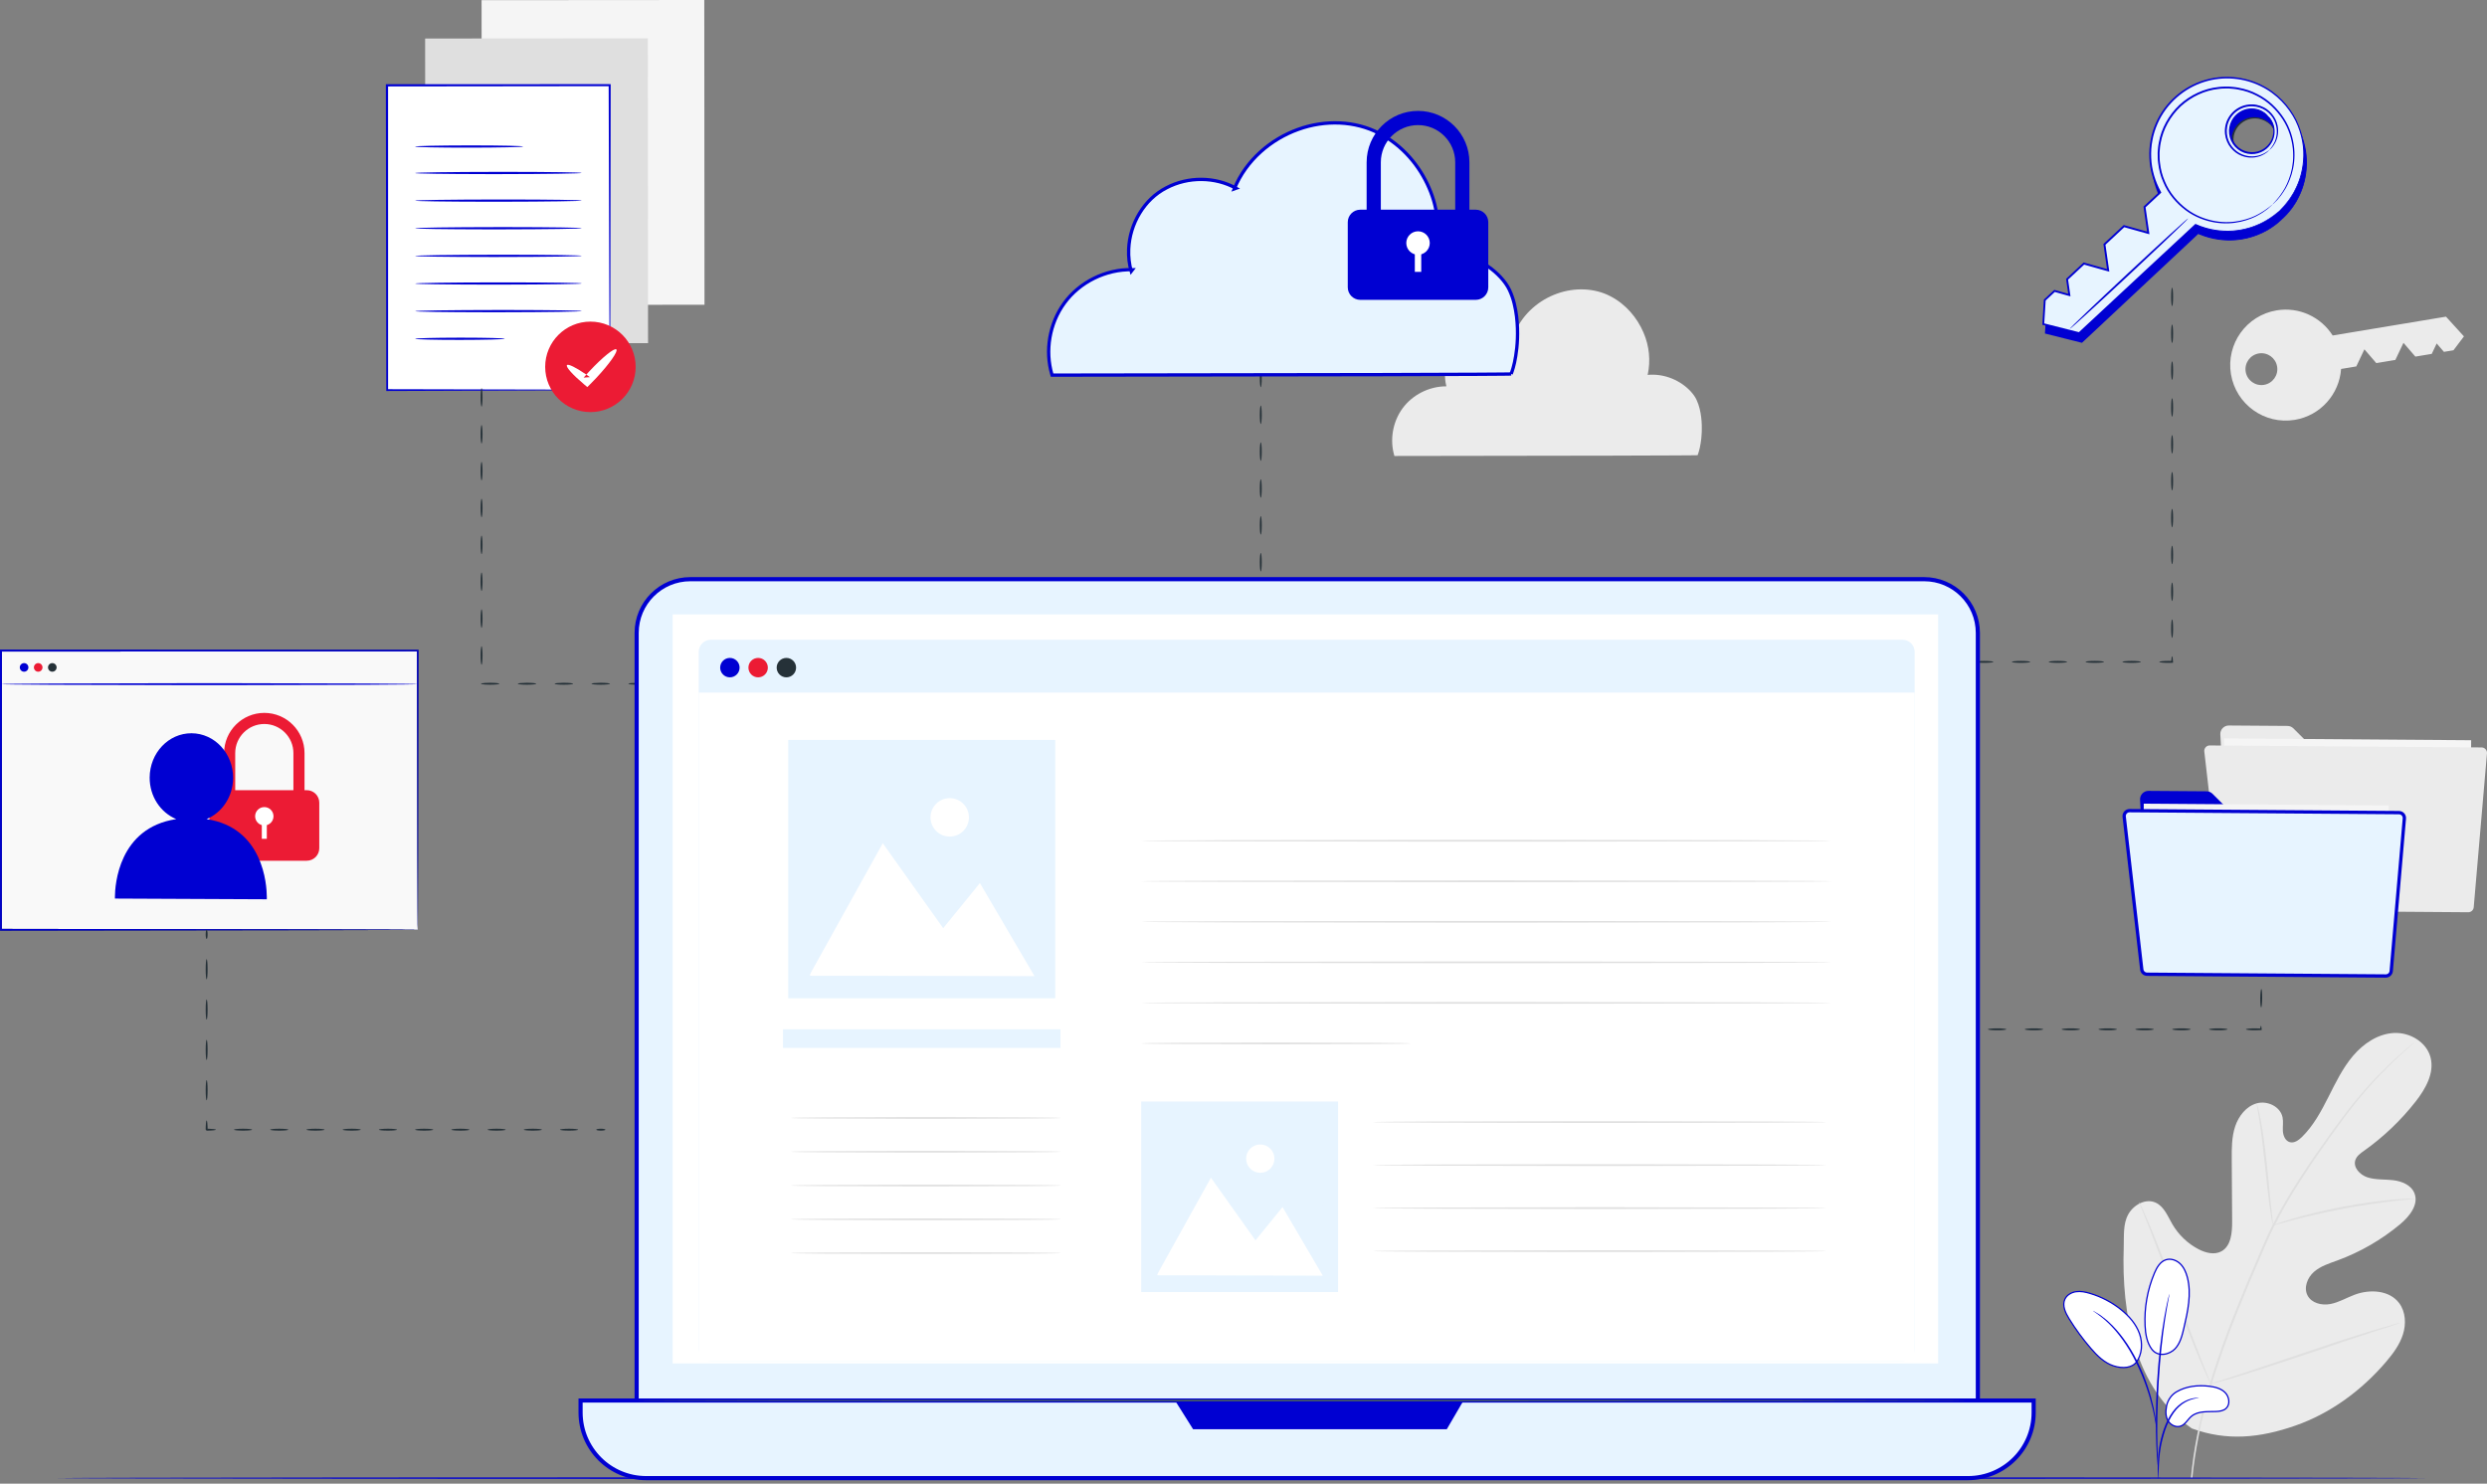 <?xml version="1.0" encoding="UTF-8"?><svg version="1.1" width="600px" height="358px" viewBox="0 0 600.0 358.0" xmlns="http://www.w3.org/2000/svg" xmlns:xlink="http://www.w3.org/1999/xlink"><rect x="0" y="0" width="600.0" height="358.0" fill="#808080" stroke="none"/><defs><clipPath id="i0"><path d="M53.728,0 L53.781,73.537 L0.052,73.576 L0,0.039 L53.728,0 Z"></path></clipPath><clipPath id="i1"><path d="M53.729,0 L53.782,73.537 L0.052,73.576 L0,0.039 L53.729,0 Z"></path></clipPath><clipPath id="i2"><path d="M61.636,20.637 L61.448,20.656 C63.615,20.416 65.712,20.788 67.513,21.525 C69.317,22.265 70.849,23.351 72.012,24.609 C72.59,25.236 73.092,25.916 73.429,26.641 C73.764,27.363 74.014,28.089 74.183,28.799 C74.532,30.218 74.656,31.549 74.699,32.741 C74.776,35.13 74.486,36.972 74.227,38.191 C74.085,38.799 73.964,39.258 73.851,39.564 C73.746,39.87 73.688,40.014 73.688,40.014 C73.688,40.014 73.574,40.023 73.342,40.027 C73.096,40.031 72.751,40.035 72.302,40.04 C71.368,40.047 70.011,40.055 68.255,40.068 C64.701,40.08 59.546,40.098 53.076,40.121 C40.08,40.142 21.815,40.17 0.686,40.202 L0.544,40.203 L0.504,40.067 C-0.58,36.364 0.083,32.025 2.507,28.706 C4.856,25.49 8.844,23.407 12.993,23.396 L13.086,23.396 L13.057,23.284 C12.811,22.297 12.701,21.212 12.75,20.132 C12.911,16.082 15.214,12.17 18.748,10.358 C22.131,8.571 26.284,8.582 29.546,10.256 L29.661,10.318 L29.74,10.134 C31.682,5.735 35.554,2.544 39.745,1.043 C44.068,-0.529 48.864,-0.322 52.634,1.651 C56.422,3.592 59.119,6.899 60.613,10.369 C62.087,13.724 62.339,17.317 61.678,20.449 L61.636,20.637 Z"></path></clipPath><clipPath id="i3"><path d="M11.195,0.183 C16.673,-0.727 21.926,1.827 24.716,6.246 L52.057,1.701 L56.391,6.466 L53.863,9.814 L51.562,10.196 L49.815,8.17 L48.622,10.686 L44.669,11.342 L41.802,8.017 L39.844,12.144 L35.245,12.908 L32.379,9.584 L30.421,13.711 L26.75,14.321 C26.33,20.369 21.824,25.565 15.585,26.602 C8.291,27.815 1.395,22.883 0.183,15.589 C-1.029,8.293 3.902,1.396 11.195,0.183 Z M11.316,13.738 C10.968,11.645 8.99,10.23 6.898,10.578 C4.805,10.926 3.391,12.904 3.739,14.997 C4.087,17.09 6.064,18.504 8.157,18.157 C10.25,17.809 11.664,15.83 11.316,13.738 Z"></path></clipPath><clipPath id="i4"><path d="M2.062,0 L16.209,0.104 C16.746,0.108 17.261,0.323 17.64,0.703 L23.43,6.492 C23.814,6.875 24.334,7.09 24.876,7.091 L58.433,7.12 C59.568,7.121 60.486,8.047 60.478,9.183 L60.305,32.79 C60.297,33.92 59.374,34.83 58.243,34.822 L3.68,34.422 C2.599,34.414 1.71,33.566 1.652,32.486 L0.003,2.159 C-0.061,0.98 0.882,-0.009 2.062,0 Z"></path></clipPath><clipPath id="i5"><path d="M0.261,0 L59.876,0.438 L59.616,36.067 L0,35.631 L0.261,0 Z"></path></clipPath><clipPath id="i6"><path d="M1.326,0 L66.902,0.48 C67.67,0.486 68.27,1.145 68.204,1.91 L65.007,39.044 C64.948,39.729 64.373,40.252 63.685,40.248 L5.587,39.822 C4.922,39.817 4.364,39.317 4.288,38.656 L0.009,1.467 C-0.082,0.681 0.535,-0.006 1.326,0 Z"></path></clipPath><clipPath id="i7"><path d="M74.086,5.926 C75.057,9.701 72.856,13.531 70.46,16.585 C66.906,21.118 62.701,25.127 58.02,28.446 C57.176,29.044 56.262,29.692 55.939,30.684 C55.358,32.468 57.049,34.241 58.811,34.828 C60.805,35.492 62.971,35.285 65.057,35.53 C67.145,35.776 69.405,36.697 70.195,38.67 C71.292,41.406 69.003,44.274 66.752,46.153 C62.244,49.915 57.096,52.886 51.604,54.898 C49.635,55.619 47.563,56.251 45.976,57.635 C44.387,59.019 43.43,61.425 44.388,63.31 C45.349,65.199 47.81,65.802 49.873,65.418 C51.935,65.037 53.781,63.916 55.747,63.175 C59.425,61.786 64.175,62.039 66.532,65.219 C68.08,67.31 68.216,70.22 67.434,72.711 C66.651,75.202 65.062,77.348 63.376,79.328 C57.48,86.245 49.932,91.815 41.399,94.775 C32.867,97.734 24.96,98.534 16.48,95.433 C2.649,85.768 -0.489,67.829 0.058,51.703 C0.149,49.012 -0.146,46.174 1.134,43.812 C2.415,41.451 5.401,39.837 7.811,40.971 C9.81,41.912 10.681,44.237 11.798,46.16 C13.286,48.718 15.503,50.836 18.11,52.19 C19.824,53.079 21.945,53.623 23.636,52.69 C25.958,51.409 26.232,48.201 26.215,45.523 C26.183,40.534 26.152,35.544 26.121,30.555 C26.104,27.878 26.096,25.145 26.929,22.603 C27.761,20.063 29.601,17.702 32.147,16.989 C34.694,16.276 37.843,17.744 38.38,20.365 C38.604,21.455 38.382,22.587 38.456,23.698 C38.53,24.809 39.048,26.039 40.103,26.348 C41.172,26.662 42.243,25.903 43.043,25.12 C45.806,22.417 47.681,18.934 49.433,15.471 C51.185,12.009 52.885,8.463 55.392,5.515 C57.899,2.567 61.367,0.231 65.2,0.014 C69.034,-0.203 73.117,2.163 74.086,5.926 Z"></path></clipPath><clipPath id="i8"><path d="M53.951,0 C53.957,0.007 53.868,0.093 53.691,0.255 C53.494,0.431 53.23,0.666 52.896,0.964 C52.195,1.583 51.162,2.498 49.863,3.711 C47.261,6.13 43.607,9.769 39.639,14.748 C37.647,17.229 35.577,20.039 33.41,23.094 C31.248,26.156 28.958,29.442 26.68,32.986 C24.403,36.528 22.122,40.326 20.077,44.428 C19.044,46.474 18.125,48.616 17.186,50.8 C16.252,52.981 15.306,55.197 14.346,57.439 C10.542,66.416 7.197,75.094 4.807,83.2 C2.403,91.3 0.972,98.807 0.346,105.167 L0,105.134 C0.584,98.745 1.985,91.201 4.374,83.07 C6.747,74.932 10.087,66.227 13.894,57.242 C14.854,55.001 15.803,52.784 16.737,50.6 C17.676,48.423 18.606,46.263 19.646,44.207 C21.71,40.085 24.008,36.279 26.301,32.735 C28.595,29.188 30.901,25.906 33.079,22.853 C35.264,19.803 37.355,17 39.369,14.525 C43.385,9.559 47.09,5.945 49.734,3.568 C51.055,2.374 52.109,1.482 52.832,0.887 C53.18,0.604 53.453,0.383 53.658,0.216 C53.847,0.067 53.945,-0.006 53.951,0 Z"></path></clipPath><clipPath id="i9"><path d="M0.01,0 C0.043,-0.007 0.161,0.392 0.346,1.123 C0.535,1.851 0.766,2.918 1.015,4.241 C1.523,6.887 2.028,10.579 2.45,14.664 C2.857,18.692 3.224,22.334 3.505,25.119 C3.639,26.375 3.754,27.434 3.845,28.284 C3.924,29.031 3.951,29.449 3.917,29.454 C3.885,29.459 3.793,29.053 3.656,28.312 C3.516,27.572 3.347,26.496 3.16,25.162 C2.781,22.496 2.384,18.798 1.962,14.718 C1.539,10.636 1.091,6.953 0.673,4.301 C0.468,2.975 0.291,1.902 0.159,1.163 C0.031,0.422 -0.024,0.008 0.01,0 Z"></path></clipPath><clipPath id="i10"><path d="M34.414,0.035 C34.415,0.069 33.926,0.126 33.041,0.2 C32.159,0.278 30.88,0.385 29.306,0.568 C26.153,0.908 21.816,1.53 17.06,2.427 C12.305,3.332 8.036,4.334 4.97,5.148 C3.433,5.545 2.199,5.899 1.343,6.138 C0.489,6.382 0.012,6.5 0,6.468 C-0.01,6.435 0.448,6.254 1.286,5.953 C2.126,5.657 3.349,5.249 4.878,4.808 C7.93,3.904 12.201,2.845 16.971,1.936 C21.74,1.039 26.102,0.468 29.272,0.218 C30.857,0.079 32.143,0.024 33.032,0.007 C33.222,0.004 33.395,0.002 33.548,0.001 L33.948,0.001 C34.252,0.004 34.413,0.015 34.414,0.035 Z"></path></clipPath><clipPath id="i11"><path d="M0.003,0 C0.019,-0.005 0.1,0.139 0.239,0.421 C0.398,0.758 0.592,1.168 0.828,1.665 C1.334,2.749 2.026,4.336 2.854,6.308 C4.514,10.252 6.637,15.77 8.897,21.894 C11.157,28.017 13.224,33.547 14.8,37.519 C15.573,39.449 16.208,41.038 16.679,42.218 C16.882,42.731 17.048,43.154 17.185,43.5 C17.295,43.795 17.346,43.954 17.33,43.961 C17.314,43.968 17.234,43.824 17.094,43.541 C16.935,43.205 16.74,42.794 16.505,42.296 C15.999,41.212 15.307,39.625 14.478,37.653 C12.818,33.71 10.696,28.191 8.437,22.069 C6.176,15.946 4.108,10.414 2.533,6.443 C1.761,4.512 1.125,2.924 0.653,1.744 C0.451,1.231 0.285,0.809 0.148,0.462 C0.038,0.166 -0.013,0.008 0.003,0 Z"></path></clipPath><clipPath id="i12"><path d="M45.73,0.004 C45.734,0.021 45.578,0.084 45.276,0.191 C44.919,0.311 44.479,0.458 43.948,0.637 C42.721,1.034 41.065,1.572 39.051,2.224 C34.916,3.565 29.227,5.483 22.943,7.61 C16.657,9.74 10.944,11.607 6.781,12.863 C4.699,13.492 3.011,13.983 1.836,14.299 C1.293,14.441 0.845,14.558 0.481,14.654 C0.17,14.731 0.005,14.762 0,14.746 C-0.004,14.729 0.152,14.665 0.454,14.557 C0.632,14.498 0.831,14.432 1.052,14.358 L1.523,14.2 C1.606,14.172 1.693,14.143 1.781,14.114 C3.009,13.715 4.664,13.18 6.678,12.526 C10.813,11.185 16.503,9.267 22.788,7.138 C29.073,5.01 34.784,3.143 38.948,1.887 C41.03,1.259 42.719,0.767 43.893,0.451 C44.437,0.309 44.883,0.19 45.248,0.095 C45.559,0.02 45.725,-0.012 45.73,0.004 Z"></path></clipPath><clipPath id="i13"><path d="M571.131,0.107 L571.131,0.783 L0,0.783 L0,0.107 L571.131,0.107 Z"></path></clipPath><clipPath id="i14"><path d="M308.997,0.214 L318.222,0.215 C460.543,0.228 571.131,0.326 571.131,0.445 C571.131,0.563 462.909,0.659 322.802,0.674 L313.62,0.675 C312.082,0.675 310.541,0.675 308.997,0.675 L290.301,0.676 C288.73,0.676 287.156,0.676 285.579,0.676 L280.856,0.676 L262.154,0.675 C260.609,0.675 259.067,0.675 257.529,0.675 L248.345,0.674 C108.2,0.659 0,0.563 0,0.445 C0,0.326 110.565,0.228 252.926,0.215 L262.154,0.214 C263.699,0.214 265.248,0.214 266.8,0.214 L304.352,0.214 C305.904,0.214 307.452,0.214 308.997,0.214 Z"></path></clipPath><clipPath id="i15"><path d="M5.067,0.132 C6.251,-0.246 7.591,0.224 8.49,1.082 C9.389,1.94 9.905,3.13 10.222,4.331 C11.281,8.353 10.335,12.597 9.389,16.647 C8.974,18.419 8.514,20.279 7.272,21.609 C6.03,22.938 3.247,23.766 1.693,21.769 C0.471,20.161 0.127,18.057 0.032,16.04 C-0.172,11.72 0.603,7.357 2.282,3.371 C2.853,2.015 3.666,0.579 5.067,0.132 Z"></path></clipPath><clipPath id="i16"><path d="M10.341,0.107 C11.766,0.27 13.261,0.619 14.277,1.632 C15.293,2.645 15.57,4.505 14.511,5.474 C13.881,6.05 12.969,6.179 12.115,6.213 C10.053,6.293 7.75,6.046 6.166,7.368 C5.263,8.123 4.698,9.33 3.592,9.735 C2.511,10.131 1.239,9.545 0.607,8.583 C-0.026,7.621 -0.108,6.383 0.107,5.251 C0.107,5.251 0.27,2.802 2.595,1.449 C4.904,0.105 7.687,-0.194 10.341,0.107 Z"></path></clipPath><clipPath id="i17"><path d="M2.951,0.053 C4.067,-0.111 5.204,0.128 6.286,0.448 C9.035,1.261 11.623,2.617 13.857,4.415 C15.763,5.948 17.445,7.859 18.264,10.164 C19.019,12.291 18.941,14.789 17.76,16.693 L17.633,16.887 L17.521,17.04 C16.43,18.432 14.339,18.645 12.244,18.026 L12.012,17.953 C9.763,17.221 8.012,15.464 6.471,13.67 C4.555,11.442 2.814,9.062 1.27,6.56 C0.394,5.14 -0.438,3.388 0.261,1.872 C0.734,0.847 1.835,0.217 2.951,0.053 Z"></path></clipPath><clipPath id="i18"><path d="M8.99,0.048 C9.606,-0 9.943,-0.013 9.943,0.014 C9.945,0.04 9.611,0.105 9.014,0.197 C8.424,0.313 7.572,0.549 6.636,1.071 C5.696,1.586 4.711,2.444 3.887,3.602 C3.056,4.757 2.366,6.182 1.821,7.739 C1.297,9.305 0.905,10.842 0.677,12.253 C0.447,13.668 0.355,14.963 0.29,16.049 C0.242,17.077 0.202,17.941 0.17,18.629 C0.14,19.239 0.114,19.576 0.086,19.576 C0.059,19.576 0.035,19.238 0.018,18.627 C0.01,18.322 0.003,17.948 0.001,17.514 L0.001,16.964 C0.003,16.675 0.007,16.366 0.015,16.037 C0.045,14.944 0.11,13.637 0.323,12.198 C0.537,10.757 0.92,9.205 1.454,7.612 C2.009,6.027 2.724,4.57 3.599,3.39 C4.465,2.206 5.511,1.332 6.503,0.83 C7.492,0.319 8.381,0.119 8.99,0.048 Z"></path></clipPath><clipPath id="i19"><path d="M3.28,0 C3.293,0.003 3.273,0.153 3.225,0.435 C3.165,0.757 3.088,1.164 2.995,1.663 C2.884,2.194 2.774,2.848 2.644,3.608 C2.506,4.365 2.363,5.23 2.226,6.19 C1.634,10.023 1.041,15.353 0.69,21.263 C0.343,27.17 0.28,32.532 0.38,36.409 C0.42,38.348 0.498,39.916 0.556,40.999 C0.582,41.506 0.605,41.919 0.622,42.248 C0.633,42.533 0.632,42.684 0.619,42.685 C0.605,42.686 0.58,42.538 0.544,42.255 C0.508,41.927 0.461,41.516 0.404,41.01 C0.3,39.929 0.179,38.36 0.105,36.418 C-0.066,32.534 -0.046,27.159 0.301,21.239 C0.654,15.317 1.291,9.978 1.955,6.146 C2.109,5.188 2.272,4.323 2.43,3.568 C2.581,2.81 2.712,2.159 2.847,1.631 C2.969,1.138 3.07,0.736 3.149,0.417 C3.222,0.141 3.267,-0.003 3.28,0 Z"></path></clipPath><clipPath id="i20"><path d="M0.001,0.002 C0.015,-0.022 0.417,0.209 1.135,0.649 C1.319,0.763 1.519,0.886 1.732,1.017 C1.946,1.16 2.156,1.342 2.395,1.524 C2.855,1.903 3.427,2.286 3.951,2.83 C6.17,4.869 8.769,8.209 10.77,12.354 C11.788,14.413 12.61,16.447 13.229,18.337 C13.875,20.219 14.314,21.959 14.638,23.426 C14.949,24.899 15.126,26.104 15.216,26.939 C15.29,27.778 15.318,28.24 15.291,28.243 C15.264,28.246 15.185,27.787 15.066,26.96 C14.93,26.134 14.714,24.942 14.37,23.487 C14.013,22.036 13.55,20.315 12.89,18.452 C12.257,16.581 11.43,14.568 10.42,12.527 C8.438,8.416 5.906,5.097 3.762,3.03 C1.609,0.96 -0.056,0.09 0.001,0.002 Z"></path></clipPath><clipPath id="i21"><path d="M100.547,0 L100.547,67.354 L0,67.354 L0,0 L100.547,0 Z"></path></clipPath><clipPath id="i22"><path d="M9.7,0 C15.049,0 19.401,4.352 19.401,9.702 L19.401,25.823 L16.721,25.823 L16.721,9.702 C16.721,5.83 13.571,2.68 9.7,2.68 C5.829,2.68 2.68,5.83 2.68,9.702 L2.68,25.823 L0,25.823 L0,9.702 C0,4.352 4.352,0 9.7,0 Z"></path></clipPath><clipPath id="i23"><path d="M23.509,0 C25.174,0 26.525,1.351 26.525,3.017 L26.525,14.003 C26.525,15.669 25.174,17.021 23.509,17.021 L3.017,17.021 C1.351,17.021 0,15.669 0,14.003 L0,3.017 C0,1.351 1.351,0 3.017,0 L23.509,0 Z"></path></clipPath><clipPath id="i24"><path d="M2.217,0 C3.442,0 4.434,0.993 4.434,2.218 C4.434,3.442 3.442,4.435 2.217,4.435 C0.993,4.435 0,3.442 0,2.218 C0,0.993 0.993,0 2.217,0 Z"></path></clipPath><clipPath id="i25"><path d="M1.209,0 L1.209,4.56 L0,4.56 L0,0 L1.209,0 Z"></path></clipPath><clipPath id="i26"><path d="M18.489,0 C24.05,0.026 28.537,4.854 28.513,10.784 C28.49,15.312 25.841,19.154 22.116,20.716 C35.784,22.781 36.626,36.492 36.645,39.484 L36.646,39.669 C36.644,39.922 36.638,40.059 36.638,40.059 L0.005,39.89 L0.004,39.871 C0.003,39.844 0.002,39.792 0.001,39.715 L0.001,39.417 C0.026,36.668 0.851,22.817 14.794,20.716 C11.028,19.148 8.36,15.26 8.379,10.691 C8.404,4.761 12.931,-0.026 18.489,0 Z"></path></clipPath><clipPath id="i27"><path d="M100.593,0.417 L100.778,0.417 C73.482,0.429 39.16,0.445 1.933,0.463 L0.462,0.463 L0.462,2.41 C0.456,24.884 0.449,46.288 0.444,65.713 L0.443,67.374 L1.462,67.376 C30.518,67.418 55.176,67.454 72.654,67.479 C81.522,67.503 88.54,67.523 93.354,67.536 C95.754,67.547 97.602,67.555 98.863,67.562 C99.483,67.567 99.956,67.571 100.287,67.574 C100.528,67.578 100.684,67.583 100.746,67.585 L100.778,67.587 C100.778,67.587 100.625,67.595 100.312,67.599 C99.987,67.602 99.521,67.606 98.912,67.612 C97.661,67.618 95.827,67.626 93.445,67.637 C88.642,67.651 81.64,67.67 72.793,67.694 C55.035,67.72 29.879,67.757 0.231,67.798 L0.02,67.799 L0.02,67.587 C0.014,47.668 0.007,25.609 0.001,2.41 L0,0 L0.239,0 C38.119,0.018 73.068,0.034 100.778,0.047 L100.963,0.047 L100.963,0.232 C100.922,20.779 100.889,37.633 100.866,49.364 C100.846,55.2 100.83,59.76 100.819,62.873 C100.81,64.411 100.803,65.59 100.798,66.396 C100.792,67.067 100.782,67.455 100.779,67.558 L100.778,67.583 C100.776,67.519 100.764,67.1 100.758,66.357 C100.753,65.543 100.746,64.352 100.737,62.799 C100.726,59.676 100.71,55.103 100.69,49.249 C100.667,37.743 100.635,21.299 100.595,1.271 L100.593,0.417 Z"></path></clipPath><clipPath id="i28"><path d="M54.361,0.214 L55.984,0.215 C81.022,0.228 100.477,0.326 100.477,0.445 C100.477,0.563 81.438,0.659 56.79,0.674 L55.175,0.675 C54.904,0.675 54.633,0.675 54.361,0.675 L51.072,0.676 C50.796,0.676 50.519,0.676 50.241,0.676 L49.41,0.676 L46.12,0.675 C45.848,0.675 45.577,0.675 45.307,0.675 L43.691,0.674 C19.035,0.659 0,0.563 0,0.445 C0,0.326 19.451,0.228 44.497,0.215 L46.12,0.214 C46.392,0.214 46.664,0.214 46.938,0.214 L53.544,0.214 C53.817,0.214 54.089,0.214 54.361,0.214 Z"></path></clipPath><clipPath id="i29"><path d="M1.039,0 C1.612,0 2.077,0.465 2.077,1.039 C2.077,1.613 1.612,2.078 1.039,2.078 C0.465,2.078 0,1.613 0,1.039 C0,0.465 0.465,0 1.039,0 Z"></path></clipPath><clipPath id="i30"><path d="M1.039,0 C1.612,0 2.077,0.465 2.077,1.039 C2.077,1.613 1.612,2.078 1.039,2.078 C0.465,2.078 0,1.613 0,1.039 C0,0.465 0.465,0 1.039,0 Z"></path></clipPath><clipPath id="i31"><path d="M1.039,0 C1.612,0 2.077,0.465 2.077,1.039 C2.077,1.613 1.612,2.078 1.039,2.078 C0.465,2.078 0,1.613 0,1.039 C0,0.465 0.465,0 1.039,0 Z"></path></clipPath><clipPath id="i32"><path d="M0.445,0 C0.573,0 0.676,0.497 0.676,1.112 C0.676,1.726 0.573,2.224 0.445,2.224 C0.317,2.224 0.213,1.726 0.213,1.112 C0.213,0.497 0.317,0 0.445,0 Z"></path></clipPath><clipPath id="i33"><path d="M0.445,0 C0.573,0 0.676,1.089 0.676,2.433 C0.676,3.776 0.573,4.866 0.445,4.866 C0.317,4.866 0.213,3.776 0.213,2.433 C0.213,1.089 0.317,0 0.445,0 Z"></path></clipPath><clipPath id="i34"><path d="M0.445,0 C0.573,0 0.676,1.089 0.676,2.433 C0.676,3.776 0.573,4.866 0.445,4.866 C0.317,4.866 0.213,3.776 0.213,2.433 C0.213,1.089 0.317,0 0.445,0 Z"></path></clipPath><clipPath id="i35"><path d="M0.445,0 C0.573,0 0.676,1.089 0.676,2.433 C0.676,3.776 0.573,4.866 0.445,4.866 C0.317,4.866 0.213,3.776 0.213,2.433 C0.213,1.089 0.317,0 0.445,0 Z"></path></clipPath><clipPath id="i36"><path d="M0.445,0 C0.573,0 0.676,1.089 0.676,2.433 C0.676,3.776 0.573,4.866 0.445,4.866 C0.317,4.866 0.213,3.776 0.213,2.433 C0.213,1.089 0.317,0 0.445,0 Z"></path></clipPath><clipPath id="i37"><path d="M0.034,2.236 L0.028,2.23 L0.029,2.23 L0.022,2.223 L0.022,2.109 L0.022,1.997 L0.026,1.775 C0.03,1.644 0.035,1.507 0.039,1.358 C0.051,1.092 0.068,0.852 0.089,0.651 C0.131,0.249 0.189,0 0.253,0 C0.317,0 0.375,0.249 0.416,0.651 C0.438,0.852 0.455,1.092 0.466,1.358 C0.471,1.507 0.475,1.644 0.48,1.775 L0.483,1.993 L0.653,1.996 C1.69,2.016 2.476,2.11 2.476,2.224 C2.476,2.352 1.481,2.455 0.253,2.455 L0.171,2.373 L0.041,2.243 Z"></path></clipPath><clipPath id="i38"><path d="M2.184,0.213 C3.391,0.213 4.369,0.317 4.369,0.445 C4.369,0.573 3.391,0.676 2.184,0.676 C0.977,0.676 0,0.573 0,0.445 C0,0.317 0.977,0.213 2.184,0.213 Z"></path></clipPath><clipPath id="i39"><path d="M2.184,0.213 C3.391,0.213 4.369,0.317 4.369,0.445 C4.369,0.573 3.391,0.676 2.184,0.676 C0.977,0.676 0,0.573 0,0.445 C0,0.317 0.977,0.213 2.184,0.213 Z"></path></clipPath><clipPath id="i40"><path d="M2.184,0.213 C3.391,0.213 4.369,0.317 4.369,0.445 C4.369,0.573 3.391,0.676 2.184,0.676 C0.977,0.676 0,0.573 0,0.445 C0,0.317 0.977,0.213 2.184,0.213 Z"></path></clipPath><clipPath id="i41"><path d="M2.184,0.213 C3.391,0.213 4.369,0.317 4.369,0.445 C4.369,0.573 3.391,0.676 2.184,0.676 C0.977,0.676 0,0.573 0,0.445 C0,0.317 0.977,0.213 2.184,0.213 Z"></path></clipPath><clipPath id="i42"><path d="M2.184,0.213 C3.391,0.213 4.369,0.317 4.369,0.445 C4.369,0.573 3.391,0.676 2.184,0.676 C0.977,0.676 0,0.573 0,0.445 C0,0.317 0.977,0.213 2.184,0.213 Z"></path></clipPath><clipPath id="i43"><path d="M2.184,0.213 C3.391,0.213 4.369,0.317 4.369,0.445 C4.369,0.573 3.391,0.676 2.184,0.676 C0.977,0.676 0,0.573 0,0.445 C0,0.317 0.977,0.213 2.184,0.213 Z"></path></clipPath><clipPath id="i44"><path d="M1.112,0.213 C1.725,0.213 2.223,0.317 2.223,0.445 C2.223,0.573 1.725,0.676 1.112,0.676 C0.498,0.676 0,0.573 0,0.445 C0,0.317 0.498,0.213 1.112,0.213 Z"></path></clipPath><clipPath id="i45"><path d="M53.729,0 L53.782,73.537 L0.052,73.576 L0,0.039 L53.729,0 Z"></path></clipPath><clipPath id="i46"><path d="M53.755,0.485 L53.997,0.486 C38.339,0.505 20.723,0.525 2.137,0.547 L0.536,0.549 L0.537,10.855 C0.537,11.353 0.537,11.85 0.537,12.346 L0.538,31.241 C0.538,31.712 0.538,32.183 0.538,32.652 L0.539,52.987 C0.539,53.421 0.539,53.852 0.539,54.282 L0.539,73.6 L1.255,73.603 C17.086,73.637 30.156,73.666 39.336,73.686 C44.012,73.707 47.677,73.723 50.193,73.735 C51.435,73.745 52.389,73.752 53.055,73.757 C53.704,73.765 54.05,73.78 54.05,73.78 C54.05,73.78 53.736,73.796 53.101,73.805 C52.445,73.811 51.504,73.82 50.281,73.832 C47.776,73.846 44.128,73.867 39.473,73.896 C30.08,73.93 16.63,73.979 0.321,74.037 L0.103,74.038 L0.102,73.819 C0.074,53.179 0.038,27.75 0,0.282 L0,0.013 L0.274,0.013 L2.136,0.013 L5.84,0.012 C11.376,0.011 16.818,0.009 22.141,0.008 L25.671,0.007 C29.769,0.006 33.79,0.005 37.723,0.004 L41.071,0.003 C42.735,0.003 44.381,0.002 46.009,0.002 L49.242,0.001 C49.776,0.001 50.309,0.001 50.84,0.001 L54.241,0 L54.241,0.243 C54.207,22.025 54.178,40.43 54.158,53.412 C54.135,59.858 54.116,64.955 54.104,68.462 C54.092,70.185 54.084,71.514 54.078,72.433 C54.072,72.868 54.067,73.202 54.065,73.447 C54.061,73.64 54.056,73.75 54.052,73.775 L54.05,73.779 C54.048,73.742 54.04,73.62 54.036,73.418 C54.033,73.167 54.027,72.824 54.021,72.378 C54.014,71.447 54.003,70.102 53.989,68.359 C53.971,64.839 53.945,59.723 53.913,53.253 C53.875,40.53 53.821,22.58 53.758,1.344 L53.755,0.485 Z"></path></clipPath><clipPath id="i47"><path d="M26.11,0.435 C26.11,0.584 20.264,0.708 13.055,0.713 C5.844,0.718 0,0.603 0,0.454 C0,0.309 5.641,0.186 12.677,0.177 L14.182,0.177 C20.864,0.184 26.11,0.296 26.11,0.435 Z"></path></clipPath><clipPath id="i48"><path d="M40.232,0.43 C40.232,0.575 31.699,0.698 21.001,0.712 L20.117,0.713 L19.674,0.713 L18.358,0.713 C18.213,0.713 18.069,0.713 17.925,0.713 L17.066,0.712 C7.403,0.699 0,0.593 0,0.459 C0,0.313 8.766,0.188 19.673,0.177 L22.739,0.177 C32.608,0.187 40.232,0.293 40.232,0.43 Z"></path></clipPath><clipPath id="i49"><path d="M40.232,0.43 C40.232,0.575 31.699,0.698 21.001,0.712 L20.117,0.713 L19.674,0.713 L18.358,0.713 C18.213,0.713 18.069,0.713 17.925,0.713 L17.066,0.712 C7.403,0.699 0,0.593 0,0.459 C0,0.313 8.767,0.188 19.674,0.177 L22.739,0.177 C32.608,0.187 40.232,0.293 40.232,0.43 Z"></path></clipPath><clipPath id="i50"><path d="M40.232,0.43 C40.232,0.575 31.699,0.698 21.002,0.712 L20.118,0.713 L19.674,0.713 L18.359,0.713 C18.214,0.713 18.069,0.713 17.925,0.713 L17.067,0.712 C7.403,0.699 0,0.593 0,0.459 C0,0.313 8.766,0.188 19.673,0.177 L22.739,0.177 C32.608,0.187 40.232,0.294 40.232,0.43 Z"></path></clipPath><clipPath id="i51"><path d="M40.232,0.43 C40.232,0.575 31.699,0.698 21.001,0.712 L20.117,0.713 L19.674,0.713 L18.358,0.713 C18.213,0.713 18.069,0.713 17.925,0.713 L17.066,0.712 C7.403,0.699 0,0.593 0,0.459 C0,0.313 8.766,0.188 19.673,0.177 L22.739,0.177 C32.608,0.187 40.232,0.294 40.232,0.43 Z"></path></clipPath><clipPath id="i52"><path d="M40.232,0.43 C40.232,0.574 31.699,0.698 21.001,0.712 L20.117,0.713 L19.674,0.713 L18.358,0.713 C18.213,0.713 18.069,0.713 17.925,0.713 L17.066,0.712 C7.403,0.699 0,0.593 0,0.459 C0,0.313 8.766,0.188 19.673,0.177 L22.739,0.177 C32.608,0.187 40.232,0.293 40.232,0.43 Z"></path></clipPath><clipPath id="i53"><path d="M21.625,0.437 C21.625,0.586 16.784,0.708 10.813,0.713 C4.841,0.717 0,0.601 0,0.452 C0,0.308 4.653,0.186 10.463,0.177 L11.51,0.177 C17.156,0.182 21.625,0.294 21.625,0.437 Z"></path></clipPath><clipPath id="i54"><path d="M10.913,0 C16.941,0 21.827,4.887 21.827,10.916 C21.827,16.944 16.941,21.832 10.913,21.832 C4.886,21.832 0,16.944 0,10.916 C0,4.887 4.886,0 10.913,0 Z"></path></clipPath><clipPath id="i55"><path d="M4.712,6.133 L4.404,6.48 L4.071,6.861 L5.576,6.742 C5.322,6.559 5.073,6.383 4.828,6.213 L4.712,6.133 Z M4.712,6.133 L4.751,6.09 C4.987,5.828 5.231,5.562 5.481,5.294 C8.591,1.963 11.493,-0.384 11.96,0.052 C12.428,0.489 10.283,3.544 7.173,6.875 C6.673,7.411 6.177,7.922 5.706,8.39 L4.951,9.139 L4.2,8.509 C1.485,6.227 -0.29,4.273 0.039,3.85 C0.33,3.476 2.179,4.399 4.586,6.046 L4.712,6.133 Z"></path></clipPath><clipPath id="i56"><path d="M0.445,0 C0.573,0 0.676,0.995 0.676,2.224 C0.676,3.452 0.573,4.447 0.445,4.447 C0.317,4.447 0.213,3.452 0.213,2.224 C0.213,0.995 0.317,0 0.445,0 Z"></path></clipPath><clipPath id="i57"><path d="M0.445,0 C0.573,0 0.676,0.995 0.676,2.224 C0.676,3.452 0.573,4.447 0.445,4.447 C0.317,4.447 0.213,3.452 0.213,2.224 C0.213,0.995 0.317,0 0.445,0 Z"></path></clipPath><clipPath id="i58"><path d="M0.445,0 C0.573,0 0.676,0.995 0.676,2.224 C0.676,3.452 0.573,4.447 0.445,4.447 C0.317,4.447 0.213,3.452 0.213,2.224 C0.213,0.995 0.317,0 0.445,0 Z"></path></clipPath><clipPath id="i59"><path d="M0.15,0.348 L0.099,0.361 C0.416,0.274 1.223,0.213 2.166,0.213 C3.395,0.213 4.39,0.316 4.39,0.444 C4.39,0.572 3.395,0.676 2.166,0.676 C1.223,0.676 0.416,0.615 0.099,0.529 L0,0.501 L0.014,0.444 C0.041,0.342 0.069,0.289 0.099,0.289 C0.113,0.289 0.128,0.302 0.142,0.328 L0.15,0.348 Z"></path></clipPath><clipPath id="i60"><path d="M4.447,0.444 C4.447,0.572 3.452,0.676 2.223,0.676 C0.995,0.676 0,0.572 0,0.444 C0,0.323 0.888,0.225 2.021,0.214 L2.223,0.213 C3.452,0.213 4.447,0.316 4.447,0.444 Z"></path></clipPath><clipPath id="i61"><path d="M4.447,0.444 C4.447,0.572 3.452,0.676 2.223,0.676 C0.995,0.676 0,0.572 0,0.444 C0,0.323 0.888,0.225 2.021,0.214 L2.223,0.213 C3.452,0.213 4.447,0.316 4.447,0.444 Z"></path></clipPath><clipPath id="i62"><path d="M0.445,0 C0.573,0 0.676,0.995 0.676,2.223 C0.676,3.45 0.573,4.446 0.445,4.446 C0.317,4.446 0.213,3.45 0.213,2.223 C0.213,0.995 0.317,0 0.445,0 Z"></path></clipPath><clipPath id="i63"><path d="M0.445,0 C0.573,0 0.676,0.995 0.676,2.224 C0.676,3.452 0.573,4.447 0.445,4.447 C0.317,4.447 0.213,3.452 0.213,2.224 C0.213,0.995 0.317,0 0.445,0 Z"></path></clipPath><clipPath id="i64"><path d="M0.445,0 C0.573,0 0.676,0.994 0.676,2.223 C0.676,3.45 0.573,4.446 0.445,4.446 C0.317,4.446 0.213,3.45 0.213,2.223 C0.213,0.994 0.317,0 0.445,0 Z"></path></clipPath><clipPath id="i65"><path d="M0.445,0 C0.573,0 0.676,0.995 0.676,2.225 C0.676,3.453 0.573,4.449 0.445,4.449 C0.317,4.449 0.213,3.453 0.213,2.225 C0.213,0.995 0.317,0 0.445,0 Z"></path></clipPath><clipPath id="i66"><path d="M0.445,0 C0.573,0 0.676,0.995 0.676,2.224 C0.676,3.452 0.573,4.447 0.445,4.447 C0.317,4.447 0.213,3.452 0.213,2.224 C0.213,0.995 0.317,0 0.445,0 Z"></path></clipPath><clipPath id="i67"><path d="M0.445,0 C0.573,0 0.676,0.995 0.676,2.224 C0.676,3.451 0.573,4.447 0.445,4.447 C0.317,4.447 0.213,3.451 0.213,2.224 C0.213,0.995 0.317,0 0.445,0 Z"></path></clipPath><clipPath id="i68"><path d="M0.445,0 C0.573,0 0.676,0.996 0.676,2.226 C0.676,3.455 0.573,4.451 0.445,4.451 C0.317,4.451 0.213,3.455 0.213,2.226 C0.213,0.996 0.317,0 0.445,0 Z"></path></clipPath><clipPath id="i69"><path d="M93.321,31.246 L93.037,31.274 C96.317,30.911 99.492,31.474 102.219,32.59 C104.951,33.71 107.27,35.354 109.031,37.259 C109.907,38.208 110.666,39.239 111.176,40.335 C111.684,41.429 112.062,42.528 112.318,43.603 C112.847,45.752 113.035,47.768 113.099,49.572 C113.216,53.189 112.778,55.977 112.385,57.823 C112.171,58.745 111.987,59.438 111.815,59.902 C111.656,60.365 111.569,60.583 111.569,60.583 C111.569,60.583 111.396,60.597 111.044,60.603 C110.671,60.609 110.15,60.615 109.471,60.624 C108.057,60.634 106.001,60.647 103.343,60.665 C97.962,60.683 90.156,60.711 80.36,60.746 C60.684,60.777 33.03,60.819 1.038,60.868 L0.825,60.869 L0.764,60.663 C-0.878,55.056 0.125,48.488 3.796,43.464 C7.305,38.658 13.229,35.525 19.421,35.424 L19.812,35.421 L19.795,35.355 C19.405,33.833 19.229,32.154 19.304,30.481 C19.549,24.348 23.035,18.424 28.387,15.683 C33.551,12.955 39.9,12.993 44.858,15.592 L44.909,15.62 L44.962,15.495 C47.881,8.756 53.784,3.869 60.177,1.579 C66.723,-0.8 73.983,-0.488 79.691,2.499 C85.427,5.439 89.51,10.446 91.772,15.699 C94.023,20.822 94.392,26.311 93.359,31.081 L93.321,31.246 Z"></path></clipPath><clipPath id="i70"><path d="M12.398,0 C19.234,0 24.796,5.563 24.796,12.4 L24.796,33.003 L21.371,33.003 L21.371,12.4 C21.371,7.451 17.346,3.425 12.398,3.425 C7.45,3.425 3.425,7.451 3.425,12.4 L3.425,33.003 L0,33.003 L0,12.4 C0,5.563 5.562,0 12.398,0 Z"></path></clipPath><clipPath id="i71"><path d="M30.883,0 C32.549,0 33.9,1.351 33.9,3.017 L33.9,18.736 C33.9,20.402 32.549,21.754 30.883,21.754 L3.017,21.754 C1.35,21.754 0,20.402 0,18.736 L0,3.017 C0,1.351 1.35,0 3.017,0 L30.883,0 Z"></path></clipPath><clipPath id="i72"><path d="M2.833,0 C4.399,0 5.667,1.268 5.667,2.834 C5.667,4.399 4.399,5.668 2.833,5.668 C1.268,5.668 0,4.399 0,2.834 C0,1.268 1.268,0 2.833,0 Z"></path></clipPath><clipPath id="i73"><path d="M1.546,0 L1.546,5.829 L0,5.829 L0,0 L1.546,0 Z"></path></clipPath><clipPath id="i74"><path d="M31.671,4.987 C39.16,-2.002 50.897,-1.596 57.883,5.896 C64.871,13.386 64.465,25.125 56.975,32.113 C51.35,37.362 43.331,38.438 36.726,35.477 L8.652,61.673 L0,59.495 L0.354,53.693 L2.716,51.489 L6.285,52.489 L5.735,48.672 L9.793,44.885 L15.65,46.526 L14.749,40.261 L19.469,35.856 L25.326,37.498 L24.424,31.233 L28.197,27.712 C24.045,20.414 25.265,10.964 31.671,4.987 Z M54.233,9.303 C52.228,7.154 48.862,7.037 46.713,9.042 C44.565,11.047 44.448,14.414 46.453,16.563 C48.457,18.712 51.824,18.828 53.972,16.823 C56.12,14.818 56.237,11.452 54.233,9.303 Z"></path></clipPath><clipPath id="i75"><path d="M9.432,1.841 C9.398,1.876 9.084,1.518 8.376,1.081 C7.678,0.653 6.498,0.181 5.027,0.345 C3.584,0.481 1.867,1.408 0.999,3.151 C0.102,4.842 0.274,7.314 1.821,8.943 C3.338,10.6 5.793,10.943 7.542,10.166 C9.341,9.42 10.384,7.771 10.619,6.34 C10.885,4.883 10.496,3.673 10.118,2.948 C9.731,2.211 9.395,1.873 9.432,1.841 Z M9.432,1.841 C9.444,1.831 9.531,1.909 9.687,2.072 C9.846,2.23 10.056,2.492 10.275,2.861 C10.715,3.583 11.182,4.838 10.942,6.395 C10.735,7.923 9.65,9.726 7.71,10.558 C6.761,10.976 5.626,11.133 4.512,10.917 C3.394,10.723 2.31,10.132 1.482,9.259 C0.669,8.372 0.156,7.25 0.039,6.121 C-0.099,4.995 0.137,3.875 0.618,2.957 C1.583,1.078 3.456,0.121 4.994,0.02 C6.564,-0.112 7.783,0.441 8.473,0.93 C8.827,1.173 9.073,1.401 9.221,1.571 C9.372,1.738 9.444,1.831 9.432,1.841 Z"></path></clipPath><clipPath id="i76"><path d="M57.201,32.28 L57.116,32.366 C57.072,32.408 57.012,32.465 56.935,32.536 C56.739,32.71 56.469,32.951 56.118,33.264 C55.354,33.85 54.213,34.735 52.529,35.546 C50.851,36.351 48.633,37.095 45.938,37.318 C43.378,37.511 40.367,37.207 37.33,35.956 L36.982,35.808 L36.563,36.201 C29.384,42.924 19.938,51.77 9.021,61.993 L8.939,62.07 L8.828,62.042 C6.112,61.361 3.178,60.625 0.174,59.873 L0,59.828 L0.011,59.649 C0.119,57.839 0.239,55.856 0.36,53.846 L0.365,53.758 L0.43,53.698 C1.162,53.013 1.973,52.255 2.79,51.493 L2.882,51.407 L3.003,51.44 C3.893,51.689 4.854,51.958 5.834,52.233 L6.239,52.345 L6.183,51.96 C6.04,50.973 5.889,49.925 5.737,48.871 L5.72,48.753 L5.807,48.671 C7.083,47.481 8.467,46.188 9.864,44.884 L9.958,44.796 L10.082,44.831 C11.623,45.262 13.266,45.722 14.935,46.189 L15.597,46.374 L15.503,45.721 C15.26,44.029 15.003,42.251 14.746,40.461 L14.728,40.341 L14.817,40.259 C15.212,39.89 15.64,39.491 16.069,39.091 C17.232,38.005 18.39,36.926 19.539,35.854 L19.634,35.765 L19.759,35.799 C21.072,36.168 22.377,36.534 23.675,36.898 L25.274,37.347 L25.023,35.594 C24.822,34.197 24.623,32.81 24.425,31.432 L24.408,31.314 L24.495,31.232 C25.343,30.442 26.184,29.657 27.02,28.878 L28.142,27.832 L27.99,27.55 C26.675,25.04 25.92,22.288 25.817,19.545 C25.756,18.096 25.843,16.65 26.124,15.253 C26.365,13.848 26.814,12.5 27.359,11.218 C29.584,6.065 34.073,2.355 38.888,0.864 C43.73,-0.673 48.807,-0.058 52.772,1.912 C56.796,3.855 59.647,7.12 61.308,10.442 C62.931,13.816 63.406,17.261 63.132,20.178 C62.89,23.109 62.013,25.523 61.051,27.32 C60.933,27.547 60.818,27.766 60.706,27.981 C60.575,28.183 60.448,28.379 60.326,28.569 C60.073,28.944 59.863,29.312 59.621,29.622 C59.121,30.225 58.737,30.767 58.359,31.144 C58.254,31.249 58.155,31.347 58.064,31.439 L57.809,31.693 C57.692,31.81 57.59,31.912 57.502,32 C57.307,32.19 57.201,32.28 57.201,32.28 Z M19.759,36.28 L19.854,36.192 C18.705,37.264 17.548,38.344 16.384,39.43 C16.099,39.696 15.813,39.963 15.538,40.22 L15.221,40.514 L15.358,41.467 C15.614,43.249 15.867,45.005 16.105,46.66 L16.156,47.011 L15.814,46.916 C14.138,46.445 12.473,45.978 10.895,45.535 L10.082,45.307 L9.479,45.87 C8.552,46.734 7.637,47.587 6.764,48.401 L6.204,48.923 L6.3,49.594 C6.451,50.642 6.598,51.67 6.735,52.624 L6.784,52.967 L6.45,52.873 C5.464,52.597 4.484,52.321 3.562,52.062 L3.003,51.904 L2.606,52.275 C2.118,52.73 1.638,53.177 1.181,53.603 L0.796,53.961 L0.748,54.733 C0.66,56.161 0.574,57.564 0.492,58.89 L0.454,59.495 L1.402,59.735 C3.639,60.3 5.827,60.853 7.902,61.378 L8.82,61.609 L9.481,60.995 C20.367,50.874 29.759,42.142 36.858,35.541 L36.926,35.477 L37.011,35.516 C40.138,36.918 43.269,37.278 45.922,37.101 C48.586,36.901 50.79,36.187 52.464,35.411 C54.146,34.627 55.294,33.768 56.069,33.204 C56.43,32.904 56.708,32.674 56.909,32.507 C57.098,32.352 57.201,32.28 57.201,32.28 C57.201,32.28 57.288,32.17 57.473,31.97 C57.67,31.76 57.943,31.469 58.299,31.089 C58.665,30.704 59.037,30.157 59.524,29.551 C59.758,29.24 59.962,28.87 60.207,28.495 C60.326,28.305 60.45,28.109 60.577,27.906 C60.686,27.693 60.797,27.473 60.912,27.247 C61.843,25.454 62.688,23.057 62.904,20.16 C63.153,17.278 62.66,13.884 61.046,10.572 C59.393,7.312 56.575,4.115 52.619,2.225 C48.721,0.307 43.742,-0.278 39.007,1.239 C34.299,2.712 29.916,6.352 27.753,11.39 C27.223,12.643 26.786,13.96 26.553,15.333 C26.28,16.698 26.198,18.11 26.259,19.525 C26.369,22.362 27.193,25.205 28.622,27.766 L28.709,27.923 L28.579,28.044 C27.749,28.818 26.914,29.599 26.073,30.384 L24.894,31.485 L25.176,33.44 C25.376,34.828 25.577,36.225 25.78,37.631 L25.831,37.981 L25.49,37.886 C24.201,37.525 22.903,37.161 21.598,36.795 L19.759,36.28 Z"></path></clipPath><clipPath id="i77"><path d="M31.671,4.986 C39.16,-2.002 50.897,-1.595 57.883,5.895 C64.871,13.386 64.465,25.125 56.975,32.112 C51.35,37.361 43.331,38.438 36.726,35.477 L8.652,61.673 L0,59.495 L0.354,53.693 L2.716,51.488 L6.285,52.489 L5.735,48.671 L9.793,44.885 L15.65,46.526 L14.748,40.261 L19.469,35.855 L25.326,37.497 L24.424,31.233 L28.193,27.717 C24.045,20.414 25.265,10.964 31.671,4.986 Z M54.233,9.302 C52.228,7.153 48.862,7.037 46.713,9.042 C44.565,11.047 44.448,14.413 46.453,16.562 C48.457,18.711 51.824,18.828 53.972,16.823 C56.12,14.818 56.237,11.451 54.233,9.302 Z"></path></clipPath><clipPath id="i78"><path d="M9.432,1.841 C9.398,1.876 9.084,1.518 8.376,1.081 C7.678,0.653 6.498,0.181 5.027,0.345 C3.584,0.481 1.867,1.408 0.999,3.151 C0.102,4.842 0.274,7.314 1.821,8.942 C3.338,10.6 5.793,10.943 7.542,10.165 C9.341,9.42 10.384,7.771 10.619,6.34 C10.885,4.883 10.496,3.674 10.118,2.949 C9.731,2.211 9.395,1.873 9.432,1.841 Z M9.432,1.841 C9.444,1.831 9.531,1.909 9.687,2.072 C9.846,2.23 10.056,2.493 10.275,2.862 C10.715,3.583 11.182,4.839 10.942,6.395 C10.734,7.923 9.65,9.726 7.71,10.558 C6.761,10.976 5.626,11.133 4.512,10.917 C3.394,10.723 2.31,10.132 1.482,9.259 C0.669,8.372 0.156,7.25 0.039,6.121 C-0.099,4.995 0.137,3.875 0.618,2.957 C1.583,1.078 3.456,0.12 4.994,0.02 C6.564,-0.112 7.783,0.441 8.473,0.93 C8.827,1.174 9.073,1.401 9.221,1.571 C9.372,1.738 9.444,1.831 9.432,1.841 Z"></path></clipPath><clipPath id="i79"><path d="M57.202,32.28 C57.202,32.28 57.195,32.287 57.181,32.302 L57.117,32.366 C57.073,32.408 57.013,32.465 56.935,32.536 C56.74,32.71 56.47,32.951 56.119,33.264 C55.355,33.85 54.214,34.735 52.53,35.546 C50.852,36.351 48.633,37.095 45.939,37.318 C43.378,37.511 40.368,37.207 37.331,35.956 L36.983,35.808 L36.564,36.201 C29.385,42.924 19.939,51.77 9.022,61.993 L8.94,62.07 L8.829,62.042 C6.113,61.361 3.178,60.625 0.175,59.873 L0,59.828 L0.012,59.649 C0.12,57.839 0.239,55.856 0.36,53.846 L0.366,53.758 L0.43,53.698 C1.163,53.013 1.974,52.255 2.791,51.492 L2.883,51.407 L3.004,51.44 C3.894,51.689 4.855,51.958 5.835,52.233 L6.24,52.346 L6.184,51.96 C6.041,50.973 5.89,49.925 5.738,48.871 L5.721,48.753 L5.808,48.671 C7.083,47.481 8.468,46.188 9.865,44.884 L9.959,44.796 L10.083,44.831 C11.624,45.262 13.266,45.722 14.935,46.189 L15.597,46.374 L15.504,45.721 C15.26,44.029 15.004,42.251 14.747,40.461 L14.729,40.341 L14.818,40.259 C15.213,39.89 15.641,39.491 16.069,39.091 C17.233,38.005 18.391,36.926 19.54,35.854 L19.635,35.765 L19.76,35.799 C21.073,36.168 22.378,36.534 23.675,36.898 L25.274,37.346 L25.023,35.594 C24.823,34.197 24.624,32.81 24.426,31.432 L24.409,31.314 L24.496,31.232 C25.343,30.442 26.185,29.657 27.021,28.878 L28.143,27.832 L27.991,27.549 C26.676,25.039 25.92,22.288 25.817,19.545 C25.757,18.096 25.844,16.65 26.125,15.252 C26.365,13.848 26.814,12.5 27.36,11.218 C29.585,6.065 34.074,2.355 38.889,0.864 C43.731,-0.673 48.808,-0.058 52.772,1.912 C56.797,3.855 59.648,7.12 61.309,10.442 C62.932,13.816 63.407,17.261 63.133,20.178 C62.891,23.109 62.014,25.523 61.052,27.32 C60.934,27.547 60.819,27.766 60.707,27.981 C60.576,28.183 60.449,28.378 60.326,28.569 C60.074,28.944 59.863,29.312 59.622,29.621 C59.122,30.224 58.738,30.766 58.359,31.143 C57.991,31.512 57.706,31.795 57.502,32 C57.308,32.19 57.202,32.28 57.202,32.28 Z M19.759,36.28 L19.855,36.192 C18.706,37.264 17.548,38.344 16.385,39.43 C16.099,39.696 15.814,39.963 15.539,40.22 L15.222,40.514 L15.359,41.467 C15.615,43.249 15.868,45.005 16.106,46.66 L16.157,47.011 L15.815,46.916 C14.139,46.445 12.473,45.978 10.895,45.535 L10.083,45.307 L9.48,45.87 C8.553,46.734 7.638,47.587 6.765,48.401 L6.205,48.923 L6.301,49.594 C6.452,50.642 6.599,51.67 6.736,52.624 L6.785,52.967 L6.451,52.873 C5.465,52.597 4.485,52.321 3.563,52.062 L3.004,51.904 L2.607,52.275 C2.119,52.73 1.639,53.177 1.182,53.603 L0.797,53.961 L0.749,54.732 C0.661,56.16 0.575,57.564 0.493,58.89 L0.455,59.495 L1.403,59.735 C3.64,60.3 5.828,60.853 7.903,61.378 L8.821,61.609 L9.482,60.995 C20.368,50.874 29.759,42.142 36.859,35.541 L36.927,35.477 L37.012,35.516 C40.139,36.918 43.27,37.278 45.923,37.1 C48.587,36.901 50.791,36.187 52.465,35.411 C54.146,34.627 55.295,33.768 56.07,33.204 C56.431,32.904 56.709,32.674 56.91,32.507 C57.099,32.352 57.202,32.28 57.202,32.28 C57.202,32.28 57.289,32.17 57.473,31.97 C57.671,31.759 57.944,31.468 58.299,31.089 C58.666,30.704 59.038,30.157 59.525,29.551 C59.759,29.24 59.963,28.87 60.208,28.495 C60.327,28.305 60.451,28.109 60.578,27.906 C60.687,27.693 60.798,27.473 60.912,27.247 C61.844,25.454 62.689,23.057 62.905,20.159 C63.154,17.278 62.661,13.883 61.047,10.572 C59.394,7.312 56.575,4.115 52.619,2.225 C48.722,0.307 43.743,-0.278 39.008,1.239 C34.3,2.712 29.916,6.352 27.754,11.39 C27.224,12.643 26.786,13.96 26.554,15.333 C26.281,16.698 26.199,18.11 26.259,19.525 C26.37,22.362 27.194,25.205 28.622,27.766 L28.71,27.923 L28.58,28.044 C27.75,28.818 26.915,29.599 26.074,30.384 L24.895,31.485 L25.177,33.44 C25.377,34.828 25.578,36.225 25.781,37.631 L25.832,37.981 L25.491,37.886 C24.202,37.525 22.904,37.161 21.598,36.795 L19.759,36.28 Z"></path></clipPath><clipPath id="i80"><path d="M27.679,28.484 C27.616,28.429 28.764,27.512 30.17,25.342 C30.888,24.271 31.565,22.824 32.077,21.072 C32.578,19.318 32.849,17.217 32.607,14.93 C32.359,12.657 31.635,10.174 30.161,7.909 C28.687,5.667 26.59,3.543 23.863,2.204 C22.524,1.498 21.035,1.002 19.477,0.723 C18.702,0.551 17.901,0.518 17.096,0.448 C16.288,0.462 15.471,0.446 14.655,0.569 C11.376,0.919 8.137,2.413 5.563,4.771 C3.031,7.177 1.314,10.306 0.739,13.553 C0.559,14.359 0.518,15.176 0.448,15.981 C0.462,16.789 0.44,17.592 0.558,18.377 C0.728,19.951 1.12,21.472 1.732,22.856 C2.878,25.671 4.851,27.91 6.985,29.536 C9.143,31.164 11.569,32.057 13.819,32.462 C16.084,32.862 18.199,32.737 19.982,32.358 C21.765,31.969 23.254,31.394 24.372,30.752 C26.635,29.499 27.628,28.418 27.679,28.484 Z M27.679,28.484 C27.684,28.491 27.621,28.554 27.492,28.673 C27.343,28.806 27.151,28.978 26.912,29.191 C26.66,29.425 26.337,29.699 25.917,29.975 C25.508,30.265 25.042,30.612 24.459,30.909 C23.342,31.582 21.843,32.192 20.037,32.612 C18.23,33.021 16.077,33.172 13.764,32.785 C11.464,32.394 8.977,31.498 6.757,29.845 C4.562,28.194 2.528,25.908 1.338,23.023 C0.706,21.603 0.298,20.043 0.118,18.427 C-0.004,17.62 0.014,16.795 0,15.966 C0.068,15.137 0.11,14.298 0.293,13.47 C0.879,10.13 2.642,6.905 5.247,4.433 C7.894,2.007 11.231,0.471 14.602,0.118 C15.442,-0.006 16.281,0.011 17.111,0 C17.938,0.071 18.761,0.11 19.558,0.288 C21.157,0.58 22.685,1.094 24.057,1.824 C26.852,3.211 28.992,5.398 30.486,7.702 C31.98,10.032 32.701,12.576 32.932,14.897 C33.158,17.232 32.858,19.37 32.325,21.144 C31.782,22.918 31.07,24.371 30.321,25.44 C29.984,26 29.606,26.441 29.289,26.829 C28.984,27.229 28.688,27.533 28.437,27.768 C28.208,27.992 28.024,28.17 27.88,28.311 C27.752,28.432 27.684,28.491 27.679,28.484 Z"></path></clipPath><clipPath id="i81"><path d="M10.713,11.022 C10.676,10.986 11.101,10.622 11.617,9.791 C12.124,8.974 12.685,7.586 12.494,5.854 C12.395,5 12.118,4.071 11.561,3.224 C11.005,2.388 10.217,1.596 9.195,1.099 C8.192,0.586 6.973,0.34 5.754,0.496 C4.529,0.629 3.323,1.187 2.362,2.067 C1.417,2.965 0.775,4.132 0.558,5.344 C0.318,6.55 0.478,7.783 0.921,8.819 C1.346,9.873 2.081,10.715 2.878,11.328 C3.683,11.942 4.591,12.283 5.435,12.441 C7.151,12.752 8.573,12.287 9.422,11.839 C10.288,11.38 10.68,10.982 10.713,11.022 Z M10.713,11.022 C10.724,11.033 10.629,11.133 10.438,11.314 C10.251,11.498 9.943,11.742 9.511,11.996 C8.663,12.506 7.196,13.048 5.38,12.764 C4.487,12.619 3.517,12.276 2.65,11.637 C1.792,10.999 0.997,10.111 0.529,8.987 C0.044,7.88 -0.139,6.558 0.113,5.259 C0.34,3.955 1.028,2.694 2.045,1.729 C3.079,0.781 4.384,0.182 5.701,0.046 C7.013,-0.116 8.319,0.158 9.39,0.719 C10.478,1.264 11.308,2.119 11.885,3.019 C12.463,3.928 12.737,4.92 12.821,5.821 C12.977,7.652 12.336,9.079 11.769,9.889 C11.485,10.303 11.221,10.594 11.024,10.768 C10.83,10.946 10.724,11.033 10.713,11.022 Z"></path></clipPath><clipPath id="i82"><path d="M28.555,0.001 C28.572,0.019 28.353,0.256 27.932,0.679 L27.74,0.871 C25.796,2.806 20.593,7.747 14.435,13.494 C6.552,20.85 0.088,26.739 0.001,26.646 C-0.086,26.553 6.235,20.512 14.119,13.155 C22.006,5.796 28.468,-0.092 28.555,0.001 Z"></path></clipPath><clipPath id="i83"><path d="M2.223,0.213 C3.452,0.213 4.447,0.317 4.447,0.445 C4.447,0.573 3.452,0.676 2.223,0.676 C0.995,0.676 0,0.573 0,0.445 C0,0.317 0.995,0.213 2.223,0.213 Z"></path></clipPath><clipPath id="i84"><path d="M2.223,0.213 C3.452,0.213 4.447,0.317 4.447,0.445 C4.447,0.573 3.452,0.676 2.223,0.676 C0.995,0.676 0,0.573 0,0.445 C0,0.317 0.995,0.213 2.223,0.213 Z"></path></clipPath><clipPath id="i85"><path d="M2.223,0.213 C3.452,0.213 4.447,0.317 4.447,0.445 C4.447,0.573 3.452,0.676 2.223,0.676 C0.995,0.676 0,0.573 0,0.445 C0,0.317 0.995,0.213 2.223,0.213 Z"></path></clipPath><clipPath id="i86"><path d="M2.223,0.213 C3.452,0.213 4.447,0.317 4.447,0.445 C4.447,0.573 3.452,0.676 2.223,0.676 C0.995,0.676 0,0.573 0,0.445 C0,0.317 0.995,0.213 2.223,0.213 Z"></path></clipPath><clipPath id="i87"><path d="M2.898,1.127 L2.905,1.023 C2.946,0.408 3.018,0 3.099,0 C3.195,0 3.277,0.555 3.312,1.348 L3.322,1.551 L3.099,1.561 C2.831,1.573 2.535,1.58 2.224,1.58 C0.996,1.58 0,1.476 0,1.348 C0,1.22 0.996,1.116 2.224,1.116 C2.431,1.116 2.632,1.119 2.822,1.125 L2.898,1.127 Z"></path></clipPath><clipPath id="i88"><path d="M0.445,0 C0.573,0 0.676,0.995 0.676,2.224 C0.676,3.452 0.573,4.447 0.445,4.447 C0.317,4.447 0.213,3.452 0.213,2.224 C0.213,0.995 0.317,0 0.445,0 Z"></path></clipPath><clipPath id="i89"><path d="M0.445,0 C0.573,0 0.676,0.995 0.676,2.224 C0.676,3.452 0.573,4.447 0.445,4.447 C0.317,4.447 0.213,3.452 0.213,2.224 C0.213,0.995 0.317,0 0.445,0 Z"></path></clipPath><clipPath id="i90"><path d="M0.445,0 C0.573,0 0.676,0.995 0.676,2.224 C0.676,3.452 0.573,4.447 0.445,4.447 C0.317,4.447 0.213,3.452 0.213,2.224 C0.213,0.995 0.317,0 0.445,0 Z"></path></clipPath><clipPath id="i91"><path d="M0.445,0 C0.573,0 0.676,0.995 0.676,2.224 C0.676,3.452 0.573,4.447 0.445,4.447 C0.317,4.447 0.213,3.452 0.213,2.224 C0.213,0.995 0.317,0 0.445,0 Z"></path></clipPath><clipPath id="i92"><path d="M0.445,0 C0.573,0 0.676,0.995 0.676,2.224 C0.676,3.452 0.573,4.447 0.445,4.447 C0.317,4.447 0.213,3.452 0.213,2.224 C0.213,0.995 0.317,0 0.445,0 Z"></path></clipPath><clipPath id="i93"><path d="M0.445,0 C0.573,0 0.676,0.995 0.676,2.224 C0.676,3.452 0.573,4.447 0.445,4.447 C0.317,4.447 0.213,3.452 0.213,2.224 C0.213,0.995 0.317,0 0.445,0 Z"></path></clipPath><clipPath id="i94"><path d="M2.223,0.213 C3.452,0.213 4.447,0.317 4.447,0.445 C4.447,0.573 3.452,0.676 2.223,0.676 C0.995,0.676 0,0.573 0,0.445 C0,0.317 0.995,0.213 2.223,0.213 Z"></path></clipPath><clipPath id="i95"><path d="M2.223,0.213 C3.452,0.213 4.447,0.317 4.447,0.445 C4.447,0.573 3.452,0.676 2.223,0.676 C0.995,0.676 0,0.573 0,0.445 C0,0.317 0.995,0.213 2.223,0.213 Z"></path></clipPath><clipPath id="i96"><path d="M2.223,0.213 C3.452,0.213 4.447,0.317 4.447,0.445 C4.447,0.573 3.452,0.676 2.223,0.676 C0.995,0.676 0,0.573 0,0.445 C0,0.317 0.995,0.213 2.223,0.213 Z"></path></clipPath><clipPath id="i97"><path d="M2.223,0.213 C3.452,0.213 4.447,0.317 4.447,0.445 C4.447,0.573 3.452,0.676 2.223,0.676 C0.995,0.676 0,0.573 0,0.445 C0,0.317 0.995,0.213 2.223,0.213 Z"></path></clipPath><clipPath id="i98"><path d="M2.223,0.213 C3.452,0.213 4.447,0.317 4.447,0.445 C4.447,0.573 3.452,0.676 2.223,0.676 C0.995,0.676 0,0.573 0,0.445 C0,0.317 0.995,0.213 2.223,0.213 Z"></path></clipPath><clipPath id="i99"><path d="M3.453,0.64 L3.465,0.549 C3.509,0.205 3.564,-0.001 3.622,0 C3.695,0.001 3.757,0.324 3.794,0.834 L3.806,0.996 L3.614,1.013 C3.239,1.045 2.753,1.064 2.223,1.064 C0.995,1.064 0,0.961 0,0.833 C0,0.704 0.995,0.601 2.223,0.601 C2.664,0.601 3.076,0.614 3.418,0.638 L3.453,0.64 Z"></path></clipPath><clipPath id="i100"><path d="M0.467,0 C0.595,0.001 0.688,0.998 0.676,2.226 C0.664,3.454 0.55,4.448 0.423,4.447 C0.295,4.446 0.201,3.449 0.213,2.221 C0.226,0.994 0.338,-0.001 0.467,0 Z"></path></clipPath><clipPath id="i101"><path d="M0.467,0 C0.595,0.001 0.688,0.998 0.676,2.226 C0.664,3.454 0.55,4.448 0.423,4.447 C0.295,4.446 0.201,3.449 0.213,2.221 C0.226,0.994 0.338,-0.001 0.467,0 Z"></path></clipPath><clipPath id="i102"><path d="M2.044,0 L16.065,0.102 C16.598,0.106 17.109,0.319 17.485,0.697 L23.224,6.434 C23.604,6.814 24.119,7.027 24.656,7.028 L57.919,7.057 C59.044,7.058 59.953,7.976 59.945,9.101 L59.774,32.5 C59.766,33.621 58.851,34.523 57.73,34.515 L3.648,34.118 C2.576,34.111 1.695,33.27 1.637,32.2 L0.003,2.139 C-0.06,0.971 0.875,-0.009 2.044,0 Z"></path></clipPath><clipPath id="i103"><path d="M0.259,0 L59.35,0.433 L59.091,35.75 L0,35.317 L0.259,0 Z"></path></clipPath><clipPath id="i104"><path d="M1.314,0 L66.313,0.476 C67.075,0.482 67.669,1.135 67.604,1.893 L64.435,38.7 C64.376,39.379 63.806,39.898 63.125,39.894 L5.537,39.471 C4.878,39.467 4.326,38.971 4.251,38.316 L0.009,1.454 C-0.081,0.676 0.531,-0.005 1.314,0 Z"></path></clipPath><clipPath id="i105"><path d="M310.616,0 C317.771,0 323.571,5.801 323.571,12.958 L323.571,201.056 C323.571,208.212 317.771,214.013 310.616,214.013 L12.956,214.013 C5.8,214.013 0,208.212 0,201.056 L0,12.958 C0,5.801 5.8,0 12.956,0 L310.616,0 Z"></path></clipPath><clipPath id="i106"><path d="M350.565,0 L350.565,2.894 C350.565,11.638 343.478,18.726 334.736,18.726 L15.828,18.726 C7.086,18.726 0,11.638 0,2.894 L0,0 L350.565,0 Z"></path></clipPath><clipPath id="i107"><path d="M305.296,0 L305.296,180.731 L0,180.731 L0,0 L305.296,0 Z"></path></clipPath><clipPath id="i108"><path d="M69.602,0 L65.563,6.921 L4.35,6.921 L0,0 L69.602,0 Z"></path></clipPath><clipPath id="i109"><path d="M290.437,0 C292.044,0 293.347,1.303 293.347,2.91 L293.347,171.122 C293.347,172.73 292.044,174.034 290.437,174.034 L2.911,174.034 C1.304,174.034 0,172.73 0,171.122 L0,2.911 C0,1.303 1.303,0 2.911,0 L290.437,0 Z"></path></clipPath><clipPath id="i110"><path d="M293.347,0 L293.347,161.283 L0,161.283 L0,0 L293.347,0 Z"></path></clipPath><clipPath id="i111"><path d="M2.343,0 C3.637,0 4.685,1.049 4.685,2.343 C4.685,3.637 3.637,4.686 2.343,4.686 C1.049,4.686 0,3.637 0,2.343 C0,1.049 1.049,0 2.343,0 Z"></path></clipPath><clipPath id="i112"><path d="M2.343,0 C3.637,0 4.686,1.049 4.686,2.343 C4.686,3.637 3.637,4.686 2.343,4.686 C1.049,4.686 0,3.637 0,2.343 C0,1.049 1.049,0 2.343,0 Z"></path></clipPath><clipPath id="i113"><path d="M2.343,0 C3.637,0 4.686,1.049 4.686,2.343 C4.686,3.637 3.637,4.686 2.343,4.686 C1.049,4.686 0,3.637 0,2.343 C0,1.049 1.049,0 2.343,0 Z"></path></clipPath><clipPath id="i114"><path d="M168.327,0.235 L176.153,0.236 C257.333,0.246 320.791,0.336 320.791,0.445 C320.791,0.552 258.676,0.641 178.738,0.653 L173.556,0.654 C172.688,0.654 171.819,0.654 170.947,0.654 L149.855,0.654 C148.983,0.654 148.113,0.654 147.246,0.654 L142.062,0.653 C62.101,0.641 0,0.552 0,0.445 C0,0.336 63.444,0.246 144.648,0.236 L152.476,0.235 C153.351,0.235 154.228,0.235 155.107,0.235 L165.697,0.235 C166.575,0.235 167.452,0.235 168.327,0.235 Z"></path></clipPath><clipPath id="i115"><path d="M66.94,0 L66.94,4.479 L0,4.479 L0,0 L66.94,0 Z"></path></clipPath><clipPath id="i116"><path d="M66.94,0 L66.94,4.479 L0,4.479 L0,0 L66.94,0 Z"></path></clipPath><clipPath id="i117"><path d="M87.369,0.235 L91.43,0.236 C133.565,0.246 166.502,0.336 166.502,0.445 C166.502,0.552 134.262,0.641 92.772,0.653 L90.082,0.654 C89.632,0.654 89.181,0.654 88.728,0.654 L77.781,0.654 C77.328,0.654 76.877,0.654 76.426,0.654 L73.736,0.653 C32.233,0.641 0,0.552 0,0.445 C0,0.336 32.93,0.246 75.078,0.236 L79.141,0.235 C79.595,0.235 80.051,0.235 80.507,0.235 L86.003,0.235 C86.459,0.235 86.914,0.235 87.369,0.235 Z"></path></clipPath><clipPath id="i118"><path d="M87.369,0.235 L91.43,0.236 C133.565,0.246 166.502,0.336 166.502,0.445 C166.502,0.552 134.262,0.641 92.772,0.653 L90.082,0.654 C89.632,0.654 89.181,0.654 88.728,0.654 L77.781,0.654 C77.328,0.654 76.877,0.654 76.426,0.654 L73.736,0.653 C32.233,0.641 0,0.552 0,0.445 C0,0.336 32.93,0.246 75.078,0.236 L79.141,0.235 C79.595,0.235 80.051,0.235 80.507,0.235 L86.003,0.235 C86.459,0.235 86.914,0.235 87.369,0.235 Z"></path></clipPath><clipPath id="i119"><path d="M34.104,0.235 L35.689,0.236 C52.137,0.246 64.994,0.336 64.994,0.445 C64.994,0.552 52.409,0.641 36.213,0.653 L35.163,0.654 C34.987,0.654 34.811,0.654 34.635,0.654 L30.361,0.654 C30.184,0.654 30.008,0.654 29.832,0.654 L28.782,0.653 C12.582,0.641 0,0.552 0,0.445 C0,0.336 12.854,0.246 29.306,0.236 L30.892,0.235 C31.069,0.235 31.247,0.235 31.425,0.235 L33.571,0.235 C33.749,0.235 33.926,0.235 34.104,0.235 Z"></path></clipPath><clipPath id="i120"><path d="M57.424,0.235 L60.094,0.236 C87.789,0.246 109.438,0.336 109.438,0.445 C109.438,0.552 88.247,0.641 60.976,0.653 L59.208,0.654 C58.912,0.654 58.616,0.654 58.318,0.654 L51.123,0.654 C50.825,0.654 50.528,0.654 50.232,0.654 L48.464,0.653 C21.186,0.641 0,0.552 0,0.445 C0,0.336 21.644,0.246 49.346,0.236 L52.017,0.235 C52.315,0.235 52.615,0.235 52.914,0.235 L56.527,0.235 C56.827,0.235 57.126,0.235 57.424,0.235 Z"></path></clipPath><clipPath id="i121"><path d="M57.424,0.235 L60.094,0.236 C87.789,0.246 109.438,0.336 109.438,0.445 C109.438,0.552 88.247,0.641 60.976,0.653 L59.208,0.654 C58.912,0.654 58.616,0.654 58.318,0.654 L51.123,0.654 C50.825,0.654 50.528,0.654 50.232,0.654 L48.464,0.653 C21.186,0.641 0,0.552 0,0.445 C0,0.336 21.644,0.246 49.346,0.236 L52.017,0.235 C52.315,0.235 52.615,0.235 52.914,0.235 L56.527,0.235 C56.827,0.235 57.126,0.235 57.424,0.235 Z"></path></clipPath><clipPath id="i122"><path d="M57.424,0.235 L60.094,0.236 C87.789,0.246 109.438,0.336 109.438,0.445 C109.438,0.552 88.247,0.641 60.976,0.653 L59.208,0.654 C58.912,0.654 58.616,0.654 58.318,0.654 L51.123,0.654 C50.825,0.654 50.528,0.654 50.232,0.654 L48.464,0.653 C21.186,0.641 0,0.552 0,0.445 C0,0.336 21.644,0.246 49.346,0.236 L52.017,0.235 C52.315,0.235 52.615,0.235 52.914,0.235 L56.527,0.235 C56.827,0.235 57.126,0.235 57.424,0.235 Z"></path></clipPath><clipPath id="i123"><path d="M34.232,0.235 L35.823,0.236 C52.333,0.246 65.237,0.336 65.237,0.445 C65.237,0.552 52.606,0.641 36.349,0.653 L35.295,0.654 C35.119,0.654 34.942,0.654 34.764,0.654 L30.475,0.654 C30.298,0.654 30.121,0.654 29.944,0.654 L28.89,0.653 C12.629,0.641 0,0.552 0,0.445 C0,0.336 12.902,0.246 29.416,0.236 L31.008,0.235 C31.186,0.235 31.364,0.235 31.543,0.235 L33.697,0.235 C33.875,0.235 34.054,0.235 34.232,0.235 Z"></path></clipPath><clipPath id="i124"><path d="M34.232,0.235 L35.823,0.236 C52.333,0.246 65.237,0.336 65.237,0.445 C65.237,0.552 52.606,0.641 36.349,0.653 L35.295,0.654 C35.119,0.654 34.942,0.654 34.764,0.654 L30.475,0.654 C30.298,0.654 30.121,0.654 29.944,0.654 L28.89,0.653 C12.629,0.641 0,0.552 0,0.445 C0,0.336 12.902,0.246 29.416,0.236 L31.008,0.235 C31.186,0.235 31.364,0.235 31.543,0.235 L33.697,0.235 C33.875,0.235 34.054,0.235 34.232,0.235 Z"></path></clipPath><clipPath id="i125"><path d="M34.232,0.235 L35.823,0.236 C52.333,0.246 65.237,0.336 65.237,0.445 C65.237,0.552 52.606,0.641 36.349,0.653 L35.295,0.654 C35.119,0.654 34.942,0.654 34.764,0.654 L30.475,0.654 C30.298,0.654 30.121,0.654 29.944,0.654 L28.89,0.653 C12.629,0.641 0,0.552 0,0.445 C0,0.336 12.902,0.246 29.416,0.236 L31.008,0.235 C31.186,0.235 31.364,0.235 31.543,0.235 L33.697,0.235 C33.875,0.235 34.054,0.235 34.232,0.235 Z"></path></clipPath><clipPath id="i126"><path d="M47.494,0 L47.494,45.959 L0,45.959 L0,0 L47.494,0 Z"></path></clipPath><clipPath id="i127"><path d="M13.138,0 L23.885,15.116 L30.414,7.089 L40.13,23.65 L0,23.65 L13.138,0 Z"></path></clipPath><clipPath id="i128"><path d="M3.418,0 C5.305,0 6.835,1.53 6.835,3.418 C6.835,5.307 5.305,6.837 3.418,6.837 C1.53,6.837 0,5.307 0,3.418 C0,1.53 1.53,0 3.418,0 Z"></path></clipPath><clipPath id="i129"><path d="M40.213,0.423 L40.406,0.424 C29.159,0.433 15.893,0.443 1.703,0.455 L0.502,0.455 L0.502,5.437 C0.502,7.159 0.502,8.865 0.501,10.553 C0.499,13.931 0.497,17.238 0.495,20.457 C0.489,26.434 0.481,32.107 0.475,37.369 L0.473,38.38 L1.129,38.382 C12.729,38.423 22.426,38.456 29.291,38.48 C32.798,38.502 35.564,38.519 37.475,38.531 C38.409,38.541 39.133,38.549 39.646,38.555 C39.881,38.559 40.065,38.563 40.209,38.565 C40.336,38.57 40.403,38.573 40.406,38.577 C40.41,38.58 40.351,38.584 40.231,38.587 C40.092,38.591 39.915,38.595 39.689,38.599 C39.186,38.604 38.474,38.612 37.557,38.622 C35.656,38.634 32.905,38.651 29.417,38.674 C22.353,38.698 12.306,38.732 0.277,38.773 L0.08,38.774 L0.08,38.576 C0.073,32.978 0.066,26.893 0.058,20.457 C0.056,17.238 0.054,13.931 0.052,10.553 C0.052,8.865 0.052,7.159 0.051,5.437 L0.051,1.536 L0.05,0.882 L0.05,0.236 L0.015,0.27 L0.004,0.279 L0.022,0.262 C0.053,0.229 0.114,0.168 0.169,0.113 L0.243,0.039 C0.273,0.009 0.291,-0.008 0.281,0.004 C15.007,0.015 28.784,0.026 40.406,0.035 L40.601,0.036 L40.601,0.23 C40.559,11.758 40.525,21.36 40.501,28.103 C40.479,31.431 40.462,34.052 40.451,35.864 C40.441,36.737 40.433,37.415 40.428,37.895 C40.424,38.11 40.42,38.278 40.417,38.41 C40.414,38.502 40.411,38.556 40.408,38.572 L40.406,38.575 C40.401,38.546 40.398,38.486 40.395,38.388 C40.393,38.25 40.389,38.075 40.385,37.853 C40.379,37.364 40.371,36.673 40.362,35.785 C40.35,33.962 40.333,31.326 40.312,27.979 C40.288,21.43 40.255,12.171 40.215,1.066 L40.213,0.423 Z"></path></clipPath><clipPath id="i130"><path d="M64.417,0 L64.417,62.333 L0,62.333 L0,0 L64.417,0 Z"></path></clipPath><clipPath id="i131"><path d="M17.82,0 L32.395,20.502 L41.251,9.615 L54.427,32.076 L0,32.076 L17.82,0 Z"></path></clipPath><clipPath id="i132"><path d="M4.635,0 C7.196,0 9.271,2.076 9.271,4.637 C9.271,7.198 7.196,9.273 4.635,9.273 C2.076,9.273 0,7.198 0,4.637 C0,2.076 2.076,0 4.635,0 Z"></path></clipPath><clipPath id="i133"><path d="M54.54,0.575 L54.803,0.575 C39.454,0.587 21.335,0.602 1.955,0.618 L0.681,0.618 L0.681,7.374 C0.68,9.71 0.68,12.024 0.679,14.314 C0.676,18.895 0.674,23.379 0.672,27.746 C0.662,35.93 0.652,43.696 0.644,50.89 L0.642,52.055 L1.328,52.057 C17.151,52.112 30.376,52.158 39.728,52.19 C44.484,52.22 48.235,52.244 50.827,52.26 C52.094,52.274 53.077,52.284 53.772,52.292 C54.09,52.298 54.34,52.303 54.534,52.307 C54.708,52.312 54.798,52.316 54.803,52.322 C54.808,52.326 54.727,52.332 54.565,52.337 C54.377,52.341 54.138,52.346 53.831,52.352 C53.148,52.359 52.183,52.37 50.939,52.383 C48.36,52.399 44.63,52.423 39.899,52.453 C30.318,52.486 16.69,52.534 0.375,52.59 L0.108,52.59 L0.108,52.321 C0.099,44.729 0.089,36.475 0.078,27.746 C0.076,23.379 0.073,18.895 0.07,14.314 C0.07,12.024 0.069,9.71 0.069,7.374 L0.069,2.085 L0.068,1.196 L0.068,0.321 C-0.096,0.482 0.071,0.311 0.218,0.164 L0.309,0.073 C0.362,0.02 0.397,-0.013 0.381,0.005 C20.353,0.021 39.039,0.035 54.803,0.048 L55.067,0.049 L55.066,0.312 C55.01,15.948 54.964,28.971 54.932,38.116 C54.902,42.63 54.879,46.185 54.863,48.643 C54.85,49.827 54.839,50.746 54.832,51.397 C54.826,51.688 54.822,51.916 54.818,52.096 C54.814,52.22 54.81,52.293 54.806,52.315 L54.802,52.32 L54.8,52.309 C54.796,52.28 54.792,52.198 54.788,52.067 C54.785,51.88 54.78,51.642 54.773,51.34 C54.766,50.676 54.756,49.741 54.742,48.534 C54.726,46.062 54.704,42.488 54.675,37.948 C54.643,29.026 54.597,16.395 54.543,1.243 L54.54,0.575 Z"></path></clipPath></defs><g transform="translate(0 0.0)"><g transform="translate(116.183 0.0)"><g clip-path="url(#i0)"><polygon points="0,0 53.781,0 53.781,73.576 0,73.576 0,0" stroke="none" fill="#F5F5F5"></polygon></g></g><g transform="translate(102.564 9.257)"><g clip-path="url(#i1)"><polygon points="0,0 53.782,0 53.782,73.576 0,73.576 0,0" stroke="none" fill="#DFDFDF"></polygon></g></g><g transform="translate(335.865 69.823)"><g clip-path="url(#i2)"><polygon points="-4.10782519e-15,1.82076576e-14 74.712,1.82076576e-14 74.712,40.203 -4.10782519e-15,40.203 -4.10782519e-15,1.82076576e-14" stroke="none" fill="#EBEBEB"></polygon></g><g transform="translate(202.182 4.882)"><g clip-path="url(#i3)"><polygon points="0,1.77635684e-15 56.391,1.77635684e-15 56.391,26.786 0,26.786 0,1.77635684e-15" stroke="none" fill="#EBEBEB"></polygon></g></g><g transform="translate(199.796 105.235)"><g clip-path="url(#i4)"><polygon points="4.88498131e-14,-5.87389604e-05 60.478,-5.87389604e-05 60.478,34.822 4.88498131e-14,34.822 4.88498131e-14,-5.87389604e-05" stroke="none" fill="#EBEBEB"></polygon></g></g><g transform="translate(200.439 108.351)"><g clip-path="url(#i5)"><polygon points="0,0 59.876,0 59.876,36.067 0,36.067 0,0" stroke="none" fill="#F5F5F5"></polygon></g></g><g transform="translate(195.925 110.047)"><g clip-path="url(#i6)"><polygon points="4.01900735e-14,-4.14014142e-05 68.209,-4.14014142e-05 68.209,40.248 4.01900735e-14,40.248 4.01900735e-14,-4.14014142e-05" stroke="none" fill="#EBEBEB"></polygon></g></g><g transform="translate(176.434 179.417)"><g clip-path="url(#i7)"><polygon points="-4.61852778e-14,-1.53869972e-15 74.321,-1.53869972e-15 74.321,97.409 -4.61852778e-14,97.409 -4.61852778e-14,-1.53869972e-15" stroke="none" fill="#EBEBEB"></polygon></g></g><g transform="translate(192.702 181.671)"><g clip-path="url(#i8)"><polygon points="0,-0 53.951,-0 53.951,105.167 0,105.167 0,-0" stroke="none" fill="#DFDFDF"></polygon></g></g><g transform="translate(208.572 196.405)"><g clip-path="url(#i9)"><polygon points="-4.63518113e-14,-9.10576078e-05 3.932,-9.10576078e-05 3.932,29.454 -4.63518113e-14,29.454 -4.63518113e-14,-9.10576078e-05" stroke="none" fill="#DFDFDF"></polygon></g></g><g transform="translate(212.489 219.392)"><g clip-path="url(#i10)"><polygon points="-0,4.83207224e-15 34.414,4.83207224e-15 34.414,6.473 -0,6.473 -0,4.83207224e-15" stroke="none" fill="#DFDFDF"></polygon></g></g><g transform="translate(180.169 220.147)"><g clip-path="url(#i11)"><polygon points="3.46944695e-15,-0 17.332,-0 17.332,43.961 3.46944695e-15,43.961 3.46944695e-15,-0" stroke="none" fill="#DFDFDF"></polygon></g></g><g transform="translate(197.499 249.362)"><g clip-path="url(#i12)"><polygon points="-8.84380719e-05,-1.58206781e-15 45.73,-1.58206781e-15 45.73,14.75 -8.84380719e-05,14.75 -8.84380719e-05,-1.58206781e-15" stroke="none" fill="#DFDFDF"></polygon></g></g></g><g transform="translate(13.915 356.111)"><g clip-path="url(#i13)"><g transform="translate(0.0 0.107)"><g clip-path="url(#i14)"><polygon points="0,0.213 571.131,0.213 571.131,0.676 0,0.676 0,0.213" stroke="none" fill="#0000D2"></polygon></g></g></g></g><g transform="translate(497.897 303.84)"><g transform="translate(19.579 0.0)"><g clip-path="url(#i15)"><polygon points="-6.66133815e-15,2.22044605e-15 10.689,2.22044605e-15 10.689,22.963 -6.66133815e-15,22.963 -6.66133815e-15,2.22044605e-15" stroke="none" fill="#E8505B"></polygon></g></g><g transform="translate(19.579 0.0)"><g clip-path="url(#i15)"><polygon points="-6.66133815e-15,2.22044605e-15 10.689,2.22044605e-15 10.689,22.963 -6.66133815e-15,22.963 -6.66133815e-15,2.22044605e-15" stroke="none" fill="#FFFFFF"></polygon></g><path d="M1.693,21.769 C3.247,23.766 6.03,22.938 7.272,21.609 C8.514,20.279 8.974,18.419 9.389,16.647 C10.335,12.597 11.281,8.353 10.222,4.331 C9.905,3.13 9.389,1.94 8.49,1.082 C7.591,0.224 6.251,-0.246 5.067,0.132 C3.666,0.579 2.853,2.015 2.282,3.371 C0.603,7.357 -0.172,11.72 0.032,16.04 C0.127,18.057 0.471,20.161 1.693,21.769" stroke="#0000D2" stroke-width="0.3" fill="none" stroke-miterlimit="10"></path></g><g transform="translate(24.637 30.531)"><g clip-path="url(#i16)"><polygon points="2.76445533e-14,8.8817842e-16 15.184,8.8817842e-16 15.184,9.86 2.76445533e-14,9.86 2.76445533e-14,8.8817842e-16" stroke="none" fill="#FFFFFF"></polygon></g><path d="M2.595,1.449 C4.904,0.105 7.687,-0.194 10.341,0.107 C11.766,0.27 13.261,0.619 14.277,1.632 C15.293,2.645 15.57,4.505 14.511,5.474 C13.881,6.05 12.969,6.179 12.115,6.213 C10.053,6.293 7.75,6.046 6.166,7.368 C5.263,8.123 4.698,9.33 3.592,9.735 C2.511,10.131 1.239,9.545 0.607,8.583 C-0.026,7.621 -0.108,6.383 0.107,5.251 C0.107,5.251 0.27,2.802 2.595,1.449" stroke="#0000D2" stroke-width="0.3" fill="none" stroke-miterlimit="10"></path></g><g transform="translate(0.0 7.785)"><g clip-path="url(#i17)"><polygon points="1.11577414e-14,-1.11022302e-15 18.754,-1.11022302e-15 18.754,18.355 1.11577414e-14,18.355 1.11577414e-14,-1.11022302e-15" stroke="none" fill="#FFFFFF"></polygon></g><path d="M17.442,17.156 C18.922,15.208 19.082,12.469 18.264,10.164 C17.445,7.859 15.763,5.948 13.857,4.415 C11.623,2.617 9.035,1.261 6.286,0.448 C5.204,0.128 4.067,-0.111 2.951,0.053 C1.835,0.217 0.734,0.847 0.261,1.872 C-0.438,3.388 0.394,5.14 1.27,6.56 C2.814,9.062 4.555,11.442 6.471,13.67 C8.012,15.464 9.763,17.221 12.012,17.953 C14.261,18.684 16.547,18.47 17.638,16.881" stroke="#0000D2" stroke-width="0.3" fill="none" stroke-miterlimit="10"></path></g><g transform="translate(22.666 33.431)"><g clip-path="url(#i18)"><polygon points="1.11386594e-14,1.92554306e-16 9.943,1.92554306e-16 9.943,19.576 1.11386594e-14,19.576 1.11386594e-14,1.92554306e-16" stroke="none" fill="#0000D2"></polygon></g></g><g transform="translate(22.211 8.338)"><g clip-path="url(#i19)"><polygon points="4.36317649e-14,-6.20488979e-05 3.284,-6.20488979e-05 3.284,42.685 4.36317649e-14,42.685 4.36317649e-14,-6.20488979e-05" stroke="none" fill="#0000D2"></polygon></g></g><g transform="translate(7.042 12.44)"><g clip-path="url(#i20)"><polygon points="1.25309919e-14,1.22124533e-15 15.301,1.22124533e-15 15.301,28.243 1.25309919e-14,28.243 1.25309919e-14,1.22124533e-15" stroke="none" fill="#0000D2"></polygon></g></g></g><g transform="translate(0.231 156.99)"><g clip-path="url(#i21)"><polygon points="0,0 100.547,0 100.547,67.354 0,67.354 0,0" stroke="none" fill="#F9F9F9"></polygon></g></g><g transform="translate(0.0 156.758)"><g transform="translate(54.067 15.257)"><g clip-path="url(#i22)"><polygon points="0,0 19.401,0 19.401,25.823 0,25.823 0,0" stroke="none" fill="#EC1B34"></polygon></g></g><g transform="translate(50.504 33.909)"><g clip-path="url(#i23)"><polygon points="0,0 26.525,0 26.525,17.021 0,17.021 0,0" stroke="none" fill="#EC1B34"></polygon></g></g><g transform="translate(61.55 37.985)"><g clip-path="url(#i24)"><polygon points="0,0 4.434,0 4.434,4.435 0,4.435 0,0" stroke="none" fill="#FFFFFF"></polygon></g></g><g transform="translate(63.162 41.08)"><g clip-path="url(#i25)"><polygon points="0,0 1.209,0 1.209,4.56 0,4.56 0,0" stroke="none" fill="#FFFFFF"></polygon></g></g><g transform="translate(27.726 20.172)"><g clip-path="url(#i26)"><polygon points="-8.8817842e-15,-0 36.646,-0 36.646,40.059 -8.8817842e-15,40.059 -8.8817842e-15,-0" stroke="none" fill="#0000D2"></polygon></g></g><g clip-path="url(#i27)"><polygon points="0,0 100.963,0 100.963,67.799 0,67.799 0,0" stroke="none" fill="#253138"></polygon></g><g transform="translate(0.278 7.878)"><g clip-path="url(#i28)"><polygon points="0,0.213 100.477,0.213 100.477,0.676 0,0.676 0,0.213" stroke="none" fill="#0000D2"></polygon></g></g><g transform="translate(4.775 3.245)"><g clip-path="url(#i29)"><polygon points="0,0 2.077,0 2.077,2.078 0,2.078 0,0" stroke="none" fill="#0000D2"></polygon></g></g><g transform="translate(8.178 3.245)"><g clip-path="url(#i30)"><polygon points="0,0 2.077,0 2.077,2.078 0,2.078 0,0" stroke="none" fill="#EC1B34"></polygon></g></g><g transform="translate(11.582 3.245)"><g clip-path="url(#i31)"><polygon points="0,0 2.077,0 2.077,2.078 0,2.078 0,0" stroke="none" fill="#253138"></polygon></g></g><g clip-path="url(#i27)"><polygon points="0,0 100.963,0 100.963,67.799 0,67.799 0,0" stroke="none" fill="#0000D2"></polygon></g><g transform="translate(49.411 67.587)"><g clip-path="url(#i32)"><polygon points="0.213,0 0.676,0 0.676,2.224 0.213,2.224 0.213,0" stroke="none" fill="#253138"></polygon></g></g><g transform="translate(49.411 74.677)"><g clip-path="url(#i33)"><polygon points="0.213,0 0.676,0 0.676,4.866 0.213,4.866 0.213,0" stroke="none" fill="#253138"></polygon></g></g><g transform="translate(49.411 84.408)"><g clip-path="url(#i34)"><polygon points="0.213,0 0.676,0 0.676,4.866 0.213,4.866 0.213,0" stroke="none" fill="#253138"></polygon></g></g><g transform="translate(49.411 94.14)"><g clip-path="url(#i35)"><polygon points="0.213,0 0.676,0 0.676,4.866 0.213,4.866 0.213,0" stroke="none" fill="#253138"></polygon></g></g><g transform="translate(49.411 103.872)"><g clip-path="url(#i36)"><polygon points="0.213,0 0.676,0 0.676,4.866 0.213,4.866 0.213,0" stroke="none" fill="#253138"></polygon></g></g><g transform="translate(49.603 113.604)"><g clip-path="url(#i37)"><polygon points="1.27675648e-15,0 2.476,0 2.476,2.455 1.27675648e-15,2.455 1.27675648e-15,0" stroke="none" fill="#253138"></polygon></g></g><g transform="translate(56.449 115.383)"><g clip-path="url(#i38)"><polygon points="0,0.213 4.369,0.213 4.369,0.676 0,0.676 0,0.213" stroke="none" fill="#253138"></polygon></g></g><g transform="translate(65.188 115.383)"><g clip-path="url(#i39)"><polygon points="0,0.213 4.369,0.213 4.369,0.676 0,0.676 0,0.213" stroke="none" fill="#253138"></polygon></g></g><g transform="translate(73.928 115.383)"><g clip-path="url(#i40)"><polygon points="0,0.213 4.369,0.213 4.369,0.676 0,0.676 0,0.213" stroke="none" fill="#253138"></polygon></g></g><g transform="translate(82.667 115.383)"><g clip-path="url(#i38)"><polygon points="0,0.213 4.369,0.213 4.369,0.676 0,0.676 0,0.213" stroke="none" fill="#253138"></polygon></g></g><g transform="translate(91.407 115.383)"><g clip-path="url(#i41)"><polygon points="0,0.213 4.369,0.213 4.369,0.676 0,0.676 0,0.213" stroke="none" fill="#253138"></polygon></g></g><g transform="translate(100.146 115.383)"><g clip-path="url(#i40)"><polygon points="0,0.213 4.369,0.213 4.369,0.676 0,0.676 0,0.213" stroke="none" fill="#253138"></polygon></g></g><g transform="translate(108.885 115.383)"><g clip-path="url(#i40)"><polygon points="0,0.213 4.369,0.213 4.369,0.676 0,0.676 0,0.213" stroke="none" fill="#253138"></polygon></g></g><g transform="translate(117.625 115.383)"><g clip-path="url(#i42)"><polygon points="0,0.213 4.369,0.213 4.369,0.676 0,0.676 0,0.213" stroke="none" fill="#253138"></polygon></g></g><g transform="translate(126.364 115.383)"><g clip-path="url(#i43)"><polygon points="0,0.213 4.369,0.213 4.369,0.676 0,0.676 0,0.213" stroke="none" fill="#253138"></polygon></g></g><g transform="translate(135.104 115.383)"><g clip-path="url(#i43)"><polygon points="0,0.213 4.369,0.213 4.369,0.676 0,0.676 0,0.213" stroke="none" fill="#253138"></polygon></g></g><g transform="translate(143.843 115.383)"><g clip-path="url(#i44)"><polygon points="0,0.213 2.223,0.213 2.223,0.676 0,0.676 0,0.213" stroke="none" fill="#253138"></polygon></g></g></g><g transform="translate(93.357 20.551)"><g clip-path="url(#i45)"><polygon points="0,0 53.782,0 53.782,73.576 0,73.576 0,0" stroke="none" fill="#FFFFFF"></polygon></g></g><g transform="translate(93.089 20.308)"><g clip-path="url(#i46)"><polygon points="0,0 54.241,0 54.241,74.038 0,74.038 0,0" stroke="none" fill="#0000D2"></polygon></g><g transform="translate(7.028 14.603)"><g clip-path="url(#i47)"><polygon points="0,0.176 26.11,0.176 26.11,0.713 0,0.713 0,0.176" stroke="none" fill="#0000D2"></polygon></g></g><g transform="translate(7.032 20.988)"><g clip-path="url(#i48)"><polygon points="0,0.176 40.232,0.176 40.232,0.713 0,0.713 0,0.176" stroke="none" fill="#0000D2"></polygon></g></g><g transform="translate(7.037 27.654)"><g clip-path="url(#i49)"><polygon points="0,0.176 40.232,0.176 40.232,0.713 0,0.713 0,0.176" stroke="none" fill="#0000D2"></polygon></g></g><g transform="translate(7.042 34.32)"><g clip-path="url(#i50)"><polygon points="0,0.176 40.232,0.176 40.232,0.713 0,0.713 0,0.176" stroke="none" fill="#0000D2"></polygon></g></g><g transform="translate(7.046 40.987)"><g clip-path="url(#i51)"><polygon points="0,0.176 40.232,0.176 40.232,0.713 0,0.713 0,0.176" stroke="none" fill="#0000D2"></polygon></g></g><g transform="translate(7.051 47.653)"><g clip-path="url(#i51)"><polygon points="0,0.176 40.232,0.176 40.232,0.713 0,0.713 0,0.176" stroke="none" fill="#0000D2"></polygon></g></g><g transform="translate(7.056 54.319)"><g clip-path="url(#i52)"><polygon points="0,0.176 40.232,0.176 40.232,0.713 0,0.713 0,0.176" stroke="none" fill="#0000D2"></polygon></g></g><g transform="translate(7.061 60.992)"><g clip-path="url(#i53)"><polygon points="0,0.176 21.625,0.176 21.625,0.713 0,0.713 0,0.176" stroke="none" fill="#0000D2"></polygon></g></g><g transform="translate(38.438 57.295)"><g clip-path="url(#i54)"><polygon points="0,0 21.827,0 21.827,21.832 0,21.832 0,0" stroke="none" fill="#EC1B34"></polygon></g></g><g transform="translate(43.651 63.95)"><g clip-path="url(#i55)"><polygon points="3.55271368e-15,-1.77635684e-15 12.024,-1.77635684e-15 12.024,9.139 3.55271368e-15,9.139 3.55271368e-15,-1.77635684e-15" stroke="none" fill="#FFFFFF"></polygon></g></g><g transform="translate(22.649 73.36)"><g clip-path="url(#i56)"><polygon points="0.213,0 0.676,0 0.676,4.447 0.213,4.447 0.213,0" stroke="none" fill="#253138"></polygon></g></g><g transform="translate(22.649 82.255)"><g clip-path="url(#i56)"><polygon points="0.213,0 0.676,0 0.676,4.447 0.213,4.447 0.213,0" stroke="none" fill="#253138"></polygon></g></g><g transform="translate(22.649 91.15)"><g clip-path="url(#i56)"><polygon points="0.213,0 0.676,0 0.676,4.447 0.213,4.447 0.213,0" stroke="none" fill="#253138"></polygon></g></g><g transform="translate(22.649 100.045)"><g clip-path="url(#i57)"><polygon points="0.213,0 0.676,0 0.676,4.447 0.213,4.447 0.213,0" stroke="none" fill="#253138"></polygon></g></g><g transform="translate(22.649 108.94)"><g clip-path="url(#i58)"><polygon points="0.213,0 0.676,0 0.676,4.447 0.213,4.447 0.213,0" stroke="none" fill="#253138"></polygon></g></g><g transform="translate(22.649 117.835)"><g clip-path="url(#i58)"><polygon points="0.213,0 0.676,0 0.676,4.447 0.213,4.447 0.213,0" stroke="none" fill="#253138"></polygon></g></g><g transform="translate(22.649 126.73)"><g clip-path="url(#i58)"><polygon points="0.213,0 0.676,0 0.676,4.447 0.213,4.447 0.213,0" stroke="none" fill="#253138"></polygon></g></g><g transform="translate(22.649 135.625)"><g clip-path="url(#i58)"><polygon points="0.213,0 0.676,0 0.676,4.447 0.213,4.447 0.213,0" stroke="none" fill="#253138"></polygon></g></g><g transform="translate(22.995 144.231)"><g clip-path="url(#i59)"><polygon points="0,0.213 4.39,0.213 4.39,0.676 0,0.676 0,0.213" stroke="none" fill="#253138"></polygon></g></g><g transform="translate(31.831 144.231)"><g clip-path="url(#i60)"><polygon points="0,0.213 4.447,0.213 4.447,0.676 0,0.676 0,0.213" stroke="none" fill="#253138"></polygon></g></g><g transform="translate(40.724 144.231)"><g clip-path="url(#i61)"><polygon points="0,0.213 4.447,0.213 4.447,0.676 0,0.676 0,0.213" stroke="none" fill="#253138"></polygon></g></g><g transform="translate(49.618 144.231)"><g clip-path="url(#i60)"><polygon points="0,0.213 4.447,0.213 4.447,0.676 0,0.676 0,0.213" stroke="none" fill="#253138"></polygon></g></g><g transform="translate(58.511 144.231)"><g clip-path="url(#i60)"><polygon points="0,0.213 4.447,0.213 4.447,0.676 0,0.676 0,0.213" stroke="none" fill="#253138"></polygon></g></g></g><g transform="translate(252.997 26.76)"><g transform="translate(50.728 53.315)"><g clip-path="url(#i62)"><polygon points="0.213,0 0.676,0 0.676,4.446 0.213,4.446 0.213,0" stroke="none" fill="#253138"></polygon></g></g><g transform="translate(50.728 62.206)"><g clip-path="url(#i63)"><polygon points="0.213,0 0.676,0 0.676,4.447 0.213,4.447 0.213,0" stroke="none" fill="#253138"></polygon></g></g><g transform="translate(50.728 71.101)"><g clip-path="url(#i62)"><polygon points="0.213,0 0.676,0 0.676,4.446 0.213,4.446 0.213,0" stroke="none" fill="#253138"></polygon></g></g><g transform="translate(50.728 79.992)"><g clip-path="url(#i64)"><polygon points="0.213,0 0.676,0 0.676,4.446 0.213,4.446 0.213,0" stroke="none" fill="#253138"></polygon></g></g><g transform="translate(50.728 88.886)"><g clip-path="url(#i65)"><polygon points="0.213,0 0.676,0 0.676,4.449 0.213,4.449 0.213,0" stroke="none" fill="#253138"></polygon></g></g><g transform="translate(50.728 97.787)"><g clip-path="url(#i66)"><polygon points="0.213,0 0.676,0 0.676,4.447 0.213,4.447 0.213,0" stroke="none" fill="#253138"></polygon></g></g><g transform="translate(50.728 106.682)"><g clip-path="url(#i67)"><polygon points="0.213,0 0.676,0 0.676,4.447 0.213,4.447 0.213,0" stroke="none" fill="#253138"></polygon></g></g><g transform="translate(50.728 115.578)"><g clip-path="url(#i68)"><polygon points="0.213,0 0.676,0 0.676,4.451 0.213,4.451 0.213,0" stroke="none" fill="#253138"></polygon></g></g><g transform="translate(0.0 2.887)"><g clip-path="url(#i69)"><polygon points="-1.49880108e-14,-1.73194792e-14 113.118,-1.73194792e-14 113.118,60.869 -1.49880108e-14,60.869 -1.49880108e-14,-1.73194792e-14" stroke="none" fill="#E7F4FF"></polygon></g><path d="M111.569,60.583 C111.569,60.583 111.396,60.597 111.044,60.603 C110.671,60.609 110.15,60.615 109.471,60.624 C108.057,60.634 106.001,60.647 103.343,60.665 C97.962,60.683 90.156,60.711 80.36,60.746 C60.684,60.777 33.03,60.819 1.038,60.868 L0.825,60.869 L0.764,60.663 C-0.878,55.056 0.125,48.488 3.796,43.464 C7.455,38.454 13.738,35.262 20.212,35.428 L19.918,35.807 C19.443,34.168 19.222,32.322 19.304,30.481 C19.549,24.348 23.035,18.424 28.387,15.683 C33.669,12.893 40.189,12.996 45.194,15.774 L44.784,15.919 C47.635,8.961 53.65,3.917 60.177,1.579 C66.723,-0.8 73.983,-0.488 79.691,2.499 C85.427,5.439 89.51,10.446 91.772,15.699 C94.093,20.982 94.413,26.655 93.258,31.526 L93.037,31.274 C96.317,30.911 99.492,31.474 102.219,32.59 C104.951,33.71 107.27,35.354 109.031,37.259 C109.907,38.208 110.666,39.239 111.176,40.335 C111.684,41.429 112.062,42.528 112.318,43.603 C112.847,45.752 113.035,47.768 113.099,49.572 C113.216,53.189 112.778,55.977 112.385,57.823 C112.171,58.745 111.987,59.438 111.815,59.902 C111.656,60.365 111.569,60.583 111.569,60.583" stroke="#0000D2" stroke-width="0.8" fill="none" stroke-miterlimit="10"></path></g><g transform="translate(76.71 0.0)"><g clip-path="url(#i70)"><polygon points="0,0 24.796,0 24.796,33.003 0,33.003 0,0" stroke="none" fill="#0000D2"></polygon></g></g><g transform="translate(72.158 23.838)"><g clip-path="url(#i71)"><polygon points="0,0 33.9,0 33.9,21.754 0,21.754 0,0" stroke="none" fill="#0000D2"></polygon></g></g><g transform="translate(86.275 29.047)"><g clip-path="url(#i72)"><polygon points="0,0 5.667,0 5.667,5.668 0,5.668 0,0" stroke="none" fill="#FFFFFF"></polygon></g></g><g transform="translate(88.336 33.003)"><g clip-path="url(#i73)"><polygon points="0,0 1.546,0 1.546,5.829 0,5.829 0,0" stroke="none" fill="#FFFFFF"></polygon></g></g></g><g transform="translate(467.576 18.542)"><g transform="translate(26.001 2.272)"><g clip-path="url(#i74)"><polygon points="0,8.8817842e-16 62.869,8.8817842e-16 62.869,61.673 0,61.673 0,8.8817842e-16" stroke="none" fill="#0000D2"></polygon></g></g><g transform="translate(70.801 9.733)"><g clip-path="url(#i75)"><polygon points="3.3091585e-14,-1.34996181e-14 11.007,-1.34996181e-14 11.007,11.014 3.3091585e-14,11.014 3.3091585e-14,-1.34996181e-14" stroke="none" fill="#253138"></polygon></g></g><g transform="translate(25.774 2.105)"><g clip-path="url(#i76)"><polygon points="0,2.77555756e-15 63.205,2.77555756e-15 63.205,62.07 0,62.07 0,2.77555756e-15" stroke="none" fill="#0000D2"></polygon></g></g><g transform="translate(25.379 0.167)"><g clip-path="url(#i77)"><polygon points="0,0 62.869,0 62.869,61.673 0,61.673 0,0" stroke="none" fill="#E7F4FF"></polygon></g></g><g transform="translate(70.18 7.628)"><g clip-path="url(#i78)"><polygon points="3.3091585e-14,-1.34996181e-14 11.007,-1.34996181e-14 11.007,11.014 3.3091585e-14,11.014 3.3091585e-14,-1.34996181e-14" stroke="none" fill="#0000D2"></polygon></g></g><g transform="translate(25.151 0.0)"><g clip-path="url(#i79)"><polygon points="0,2.55351296e-15 63.206,2.55351296e-15 63.206,62.07 0,62.07 0,2.55351296e-15" stroke="none" fill="#0000D2"></polygon></g></g><g transform="translate(52.972 2.348)"><g clip-path="url(#i80)"><polygon points="0,0 33.008,0 33.008,33.009 0,33.009 0,0" stroke="none" fill="#0000D2"></polygon></g></g><g transform="translate(69.184 6.648)"><g clip-path="url(#i81)"><polygon points="6.43929354e-15,1.68337566e-14 12.845,1.68337566e-14 12.845,12.842 6.43929354e-15,12.842 6.43929354e-15,1.68337566e-14" stroke="none" fill="#0000D2"></polygon></g></g><g transform="translate(31.763 34.167)"><g clip-path="url(#i82)"><polygon points="4.00830627e-14,-2.84217094e-14 28.556,-2.84217094e-14 28.556,26.647 4.00830627e-14,26.647 4.00830627e-14,-2.84217094e-14" stroke="none" fill="#0000D2"></polygon></g></g><g transform="translate(0.0 140.722)"><g clip-path="url(#i83)"><polygon points="0,0.213 4.447,0.213 4.447,0.676 0,0.676 0,0.213" stroke="none" fill="#253138"></polygon></g></g><g transform="translate(8.893 140.722)"><g clip-path="url(#i84)"><polygon points="0,0.213 4.447,0.213 4.447,0.676 0,0.676 0,0.213" stroke="none" fill="#253138"></polygon></g></g><g transform="translate(17.787 140.722)"><g clip-path="url(#i84)"><polygon points="0,0.213 4.447,0.213 4.447,0.676 0,0.676 0,0.213" stroke="none" fill="#253138"></polygon></g></g><g transform="translate(26.68 140.722)"><g clip-path="url(#i85)"><polygon points="0,0.213 4.447,0.213 4.447,0.676 0,0.676 0,0.213" stroke="none" fill="#253138"></polygon></g></g><g transform="translate(35.574 140.722)"><g clip-path="url(#i86)"><polygon points="0,0.213 4.447,0.213 4.447,0.676 0,0.676 0,0.213" stroke="none" fill="#253138"></polygon></g></g><g transform="translate(44.467 140.722)"><g clip-path="url(#i84)"><polygon points="0,0.213 4.447,0.213 4.447,0.676 0,0.676 0,0.213" stroke="none" fill="#253138"></polygon></g></g><g transform="translate(53.36 139.819)"><g clip-path="url(#i87)"><polygon points="0,0 3.322,0 3.322,1.58 0,1.58 0,0" stroke="none" fill="#253138"></polygon></g></g><g transform="translate(56.015 130.924)"><g clip-path="url(#i88)"><polygon points="0.213,0 0.676,0 0.676,4.447 0.213,4.447 0.213,0" stroke="none" fill="#253138"></polygon></g></g><g transform="translate(56.015 122.029)"><g clip-path="url(#i89)"><polygon points="0.213,0 0.676,0 0.676,4.447 0.213,4.447 0.213,0" stroke="none" fill="#253138"></polygon></g></g><g transform="translate(56.015 113.134)"><g clip-path="url(#i88)"><polygon points="0.213,0 0.676,0 0.676,4.447 0.213,4.447 0.213,0" stroke="none" fill="#253138"></polygon></g></g><g transform="translate(56.015 104.239)"><g clip-path="url(#i90)"><polygon points="0.213,0 0.676,0 0.676,4.447 0.213,4.447 0.213,0" stroke="none" fill="#253138"></polygon></g></g><g transform="translate(56.015 95.344)"><g clip-path="url(#i90)"><polygon points="0.213,0 0.676,0 0.676,4.447 0.213,4.447 0.213,0" stroke="none" fill="#253138"></polygon></g></g><g transform="translate(56.015 86.449)"><g clip-path="url(#i91)"><polygon points="0.213,0 0.676,0 0.676,4.447 0.213,4.447 0.213,0" stroke="none" fill="#253138"></polygon></g></g><g transform="translate(56.015 77.554)"><g clip-path="url(#i90)"><polygon points="0.213,0 0.676,0 0.676,4.447 0.213,4.447 0.213,0" stroke="none" fill="#253138"></polygon></g></g><g transform="translate(56.015 68.659)"><g clip-path="url(#i91)"><polygon points="0.213,0 0.676,0 0.676,4.447 0.213,4.447 0.213,0" stroke="none" fill="#253138"></polygon></g></g><g transform="translate(56.015 59.764)"><g clip-path="url(#i92)"><polygon points="0.213,0 0.676,0 0.676,4.447 0.213,4.447 0.213,0" stroke="none" fill="#253138"></polygon></g></g><g transform="translate(56.015 50.869)"><g clip-path="url(#i93)"><polygon points="0.213,0 0.676,0 0.676,4.447 0.213,4.447 0.213,0" stroke="none" fill="#253138"></polygon></g></g></g><g transform="translate(452.909 190.836)"><g transform="translate(0.0 57.087)"><g clip-path="url(#i94)"><polygon points="0,0.213 4.447,0.213 4.447,0.676 0,0.676 0,0.213" stroke="none" fill="#253138"></polygon></g></g><g transform="translate(8.893 57.087)"><g clip-path="url(#i95)"><polygon points="0,0.213 4.447,0.213 4.447,0.676 0,0.676 0,0.213" stroke="none" fill="#253138"></polygon></g></g><g transform="translate(17.787 57.087)"><g clip-path="url(#i95)"><polygon points="0,0.213 4.447,0.213 4.447,0.676 0,0.676 0,0.213" stroke="none" fill="#253138"></polygon></g></g><g transform="translate(26.68 57.087)"><g clip-path="url(#i95)"><polygon points="0,0.213 4.447,0.213 4.447,0.676 0,0.676 0,0.213" stroke="none" fill="#253138"></polygon></g></g><g transform="translate(35.574 57.087)"><g clip-path="url(#i96)"><polygon points="0,0.213 4.447,0.213 4.447,0.676 0,0.676 0,0.213" stroke="none" fill="#253138"></polygon></g></g><g transform="translate(44.467 57.087)"><g clip-path="url(#i97)"><polygon points="0,0.213 4.447,0.213 4.447,0.676 0,0.676 0,0.213" stroke="none" fill="#253138"></polygon></g></g><g transform="translate(53.36 57.087)"><g clip-path="url(#i96)"><polygon points="0,0.213 4.447,0.213 4.447,0.676 0,0.676 0,0.213" stroke="none" fill="#253138"></polygon></g></g><g transform="translate(62.254 57.087)"><g clip-path="url(#i97)"><polygon points="0,0.213 4.447,0.213 4.447,0.676 0,0.676 0,0.213" stroke="none" fill="#253138"></polygon></g></g><g transform="translate(71.147 57.087)"><g clip-path="url(#i98)"><polygon points="0,0.213 4.447,0.213 4.447,0.676 0,0.676 0,0.213" stroke="none" fill="#253138"></polygon></g></g><g transform="translate(80.04 57.087)"><g clip-path="url(#i98)"><polygon points="0,0.213 4.447,0.213 4.447,0.676 0,0.676 0,0.213" stroke="none" fill="#253138"></polygon></g></g><g transform="translate(88.934 56.699)"><g clip-path="url(#i99)"><polygon points="0,-1.8305768e-06 3.806,-1.8305768e-06 3.806,1.064 0,1.064 0,-1.8305768e-06" stroke="none" fill="#253138"></polygon></g></g><g transform="translate(92.178 47.805)"><g clip-path="url(#i100)"><polygon points="0.212,-5.9544661e-07 0.677,-5.9544661e-07 0.677,4.447 0.212,4.447 0.212,-5.9544661e-07" stroke="none" fill="#253138"></polygon></g></g><g transform="translate(92.266 38.91)"><g clip-path="url(#i101)"><polygon points="0.212,-5.9544661e-07 0.677,-5.9544661e-07 0.677,4.447 0.212,4.447 0.212,-5.9544661e-07" stroke="none" fill="#253138"></polygon></g></g><g transform="translate(92.354 30.016)"><g clip-path="url(#i101)"><polygon points="0.212,-5.9544661e-07 0.677,-5.9544661e-07 0.677,4.447 0.212,4.447 0.212,-5.9544661e-07" stroke="none" fill="#253138"></polygon></g></g><g transform="translate(63.387 0.0)"><g clip-path="url(#i102)"><polygon points="-8.8817842e-16,-5.92607053e-05 59.945,-5.92607053e-05 59.945,34.515 -8.8817842e-16,34.515 -8.8817842e-16,-5.92607053e-05" stroke="none" fill="#0000D2"></polygon></g></g><g transform="translate(64.024 3.088)"><g clip-path="url(#i103)"><polygon points="0,0 59.35,0 59.35,35.75 0,35.75 0,0" stroke="none" fill="#F5F5F5"></polygon></g></g><g transform="translate(59.55 4.769)"><g clip-path="url(#i104)"><polygon points="-5.10702591e-15,-3.07828063e-05 67.609,-3.07828063e-05 67.609,39.894 -5.10702591e-15,39.894 -5.10702591e-15,-3.07828063e-05" stroke="none" fill="#E7F4FF"></polygon></g><path d="M0.009,1.454 L4.251,38.316 C4.326,38.971 4.878,39.467 5.537,39.471 L63.125,39.894 C63.806,39.898 64.376,39.379 64.435,38.7 L67.604,1.893 C67.669,1.135 67.075,0.482 66.313,0.476 L1.314,0 C0.531,-0.005 -0.081,0.676 0.009,1.454" stroke="#0000D2" stroke-width="0.8" fill="none" stroke-miterlimit="10"></path></g></g><g transform="translate(140.065 139.752)"><g transform="translate(13.53 0.0)"><g clip-path="url(#i105)"><polygon points="0,0 323.571,0 323.571,214.013 0,214.013 0,0" stroke="none" fill="#E7F4FF"></polygon></g><path d="M310.616,214.013 L12.956,214.013 C5.8,214.013 0,208.212 0,201.056 L0,12.958 C0,5.801 5.8,0 12.956,0 L310.616,0 C317.771,0 323.571,5.801 323.571,12.958 L323.571,201.056 C323.571,208.212 317.771,214.013 310.616,214.013" stroke="#0000D2" stroke-width="1" fill="none" stroke-miterlimit="10"></path></g><g transform="translate(0.0 198.185)"><g clip-path="url(#i106)"><polygon points="0,0 350.565,0 350.565,18.726 0,18.726 0,0" stroke="none" fill="#E7F4FF"></polygon></g><path d="M334.736,18.726 L15.828,18.726 C7.086,18.726 0,11.638 0,2.894 L0,0 L350.565,0 L350.565,2.894 C350.565,11.638 343.478,18.726 334.736,18.726" stroke="#0000D2" stroke-width="1" fill="none" stroke-miterlimit="10"></path></g><g transform="translate(22.216 8.503)"><g clip-path="url(#i107)"><polygon points="0,0 305.296,0 305.296,180.731 0,180.731 0,0" stroke="none" fill="#FFFFFF"></polygon></g></g><g transform="translate(143.419 198.184)"><g clip-path="url(#i108)"><polygon points="0,0 69.602,0 69.602,6.921 0,6.921 0,0" stroke="none" fill="#0000D2"></polygon></g></g><g transform="translate(28.505 14.622)"><g clip-path="url(#i109)"><polygon points="0,0 293.347,0 293.347,174.034 0,174.034 0,0" stroke="none" fill="#E7F4FF"></polygon></g></g><g transform="translate(28.504 27.373)"><g clip-path="url(#i110)"><polygon points="0,0 293.347,0 293.347,161.283 0,161.283 0,0" stroke="none" fill="#FFFFFF"></polygon></g></g><g transform="translate(47.31 19)"><g clip-path="url(#i111)"><polygon points="0,0 4.685,0 4.685,4.686 0,4.686 0,0" stroke="none" fill="#253138"></polygon></g></g><g transform="translate(33.679 19)"><g clip-path="url(#i112)"><polygon points="0,0 4.686,0 4.686,4.686 0,4.686 0,0" stroke="none" fill="#0000D2"></polygon></g></g><g transform="translate(40.494 19)"><g clip-path="url(#i113)"><polygon points="0,0 4.686,0 4.686,4.686 0,4.686 0,0" stroke="none" fill="#EC1B34"></polygon></g></g><g transform="translate(13.531 197.74)"><g clip-path="url(#i114)"><polygon points="0,0.235 320.791,0.235 320.791,0.655 0,0.655 0,0.235" stroke="none" fill="#455A63"></polygon></g></g><g transform="translate(48.834 108.619)"><g clip-path="url(#i115)"><polygon points="0,0 66.94,0 66.94,4.479 0,4.479 0,0" stroke="none" fill="#E7F4FF"></polygon></g></g><g transform="translate(135.297 46.437)"><g clip-path="url(#i116)"><polygon points="0,0 66.94,0 66.94,4.479 0,4.479 0,0" stroke="none" fill="#FFFFFF"></polygon></g></g><g transform="translate(135.297 62.672)"><g clip-path="url(#i117)"><polygon points="0,0.235 166.502,0.235 166.502,0.655 0,0.655 0,0.235" stroke="none" fill="#DFDFDF"></polygon></g></g><g transform="translate(135.297 72.452)"><g clip-path="url(#i118)"><polygon points="0,0.235 166.502,0.235 166.502,0.655 0,0.655 0,0.235" stroke="none" fill="#DFDFDF"></polygon></g></g><g transform="translate(135.297 82.231)"><g clip-path="url(#i118)"><polygon points="0,0.235 166.502,0.235 166.502,0.655 0,0.655 0,0.235" stroke="none" fill="#DFDFDF"></polygon></g></g><g transform="translate(135.297 92.011)"><g clip-path="url(#i118)"><polygon points="0,0.235 166.502,0.235 166.502,0.655 0,0.655 0,0.235" stroke="none" fill="#DFDFDF"></polygon></g></g><g transform="translate(135.297 101.791)"><g clip-path="url(#i118)"><polygon points="0,0.235 166.502,0.235 166.502,0.655 0,0.655 0,0.235" stroke="none" fill="#DFDFDF"></polygon></g></g><g transform="translate(135.297 111.571)"><g clip-path="url(#i119)"><polygon points="0,0.235 64.994,0.235 64.994,0.655 0,0.655 0,0.235" stroke="none" fill="#DFDFDF"></polygon></g></g><g transform="translate(191.144 130.552)"><g clip-path="url(#i120)"><polygon points="0,0.235 109.438,0.235 109.438,0.655 0,0.655 0,0.235" stroke="none" fill="#DFDFDF"></polygon></g></g><g transform="translate(191.144 140.933)"><g clip-path="url(#i121)"><polygon points="0,0.235 109.438,0.235 109.438,0.655 0,0.655 0,0.235" stroke="none" fill="#DFDFDF"></polygon></g></g><g transform="translate(191.144 151.315)"><g clip-path="url(#i121)"><polygon points="0,0.235 109.438,0.235 109.438,0.655 0,0.655 0,0.235" stroke="none" fill="#DFDFDF"></polygon></g></g><g transform="translate(191.144 161.696)"><g clip-path="url(#i122)"><polygon points="0,0.235 109.438,0.235 109.438,0.655 0,0.655 0,0.235" stroke="none" fill="#DFDFDF"></polygon></g></g><g transform="translate(50.707 129.559)"><g clip-path="url(#i123)"><polygon points="0,0.235 65.237,0.235 65.237,0.655 0,0.655 0,0.235" stroke="none" fill="#DFDFDF"></polygon></g></g><g transform="translate(50.707 137.712)"><g clip-path="url(#i124)"><polygon points="0,0.235 65.237,0.235 65.237,0.655 0,0.655 0,0.235" stroke="none" fill="#DFDFDF"></polygon></g></g><g transform="translate(50.707 145.865)"><g clip-path="url(#i124)"><polygon points="0,0.235 65.237,0.235 65.237,0.655 0,0.655 0,0.235" stroke="none" fill="#DFDFDF"></polygon></g></g><g transform="translate(50.707 154.018)"><g clip-path="url(#i124)"><polygon points="0,0.235 65.237,0.235 65.237,0.655 0,0.655 0,0.235" stroke="none" fill="#DFDFDF"></polygon></g></g><g transform="translate(50.707 162.171)"><g clip-path="url(#i125)"><polygon points="0,0.235 65.237,0.235 65.237,0.655 0,0.655 0,0.235" stroke="none" fill="#DFDFDF"></polygon></g></g><g transform="translate(135.256 126.043)"><g clip-path="url(#i126)"><polygon points="0,0 47.494,0 47.494,45.959 0,45.959 0,0" stroke="none" fill="#E7F4FF"></polygon></g></g><g transform="translate(138.939 144.418)"><g clip-path="url(#i127)"><polygon points="0,0 40.13,0 40.13,23.65 0,23.65 0,0" stroke="none" fill="#FFFFFF"></polygon></g></g><g transform="translate(160.566 136.401)"><g clip-path="url(#i128)"><polygon points="0,0 6.835,0 6.835,6.837 0,6.837 0,0" stroke="none" fill="#FFFFFF"></polygon></g></g><g transform="translate(138.662 129.619)"><g clip-path="url(#i129)"><polygon points="1.844358e-14,-3.88578059e-15 40.601,-3.88578059e-15 40.601,38.774 1.844358e-14,38.774 1.844358e-14,-3.88578059e-15" stroke="none" fill="#E7F4FF"></polygon></g></g><g transform="translate(50.096 38.791)"><g clip-path="url(#i130)"><polygon points="0,0 64.417,0 64.417,62.333 0,62.333 0,0" stroke="none" fill="#E7F4FF"></polygon></g></g><g transform="translate(55.091 63.712)"><g clip-path="url(#i131)"><polygon points="0,0 54.427,0 54.427,32.076 0,32.076 0,0" stroke="none" fill="#FFFFFF"></polygon></g></g><g transform="translate(84.423 52.837)"><g clip-path="url(#i132)"><polygon points="0,0 9.271,0 9.271,9.273 0,9.273 0,0" stroke="none" fill="#FFFFFF"></polygon></g></g><g transform="translate(54.716 43.64)"><g clip-path="url(#i133)"><polygon points="-1.80411242e-16,-7.99360578e-15 55.067,-7.99360578e-15 55.067,52.59 -1.80411242e-16,52.59 -1.80411242e-16,-7.99360578e-15" stroke="none" fill="#E7F4FF"></polygon></g></g></g></g></svg>